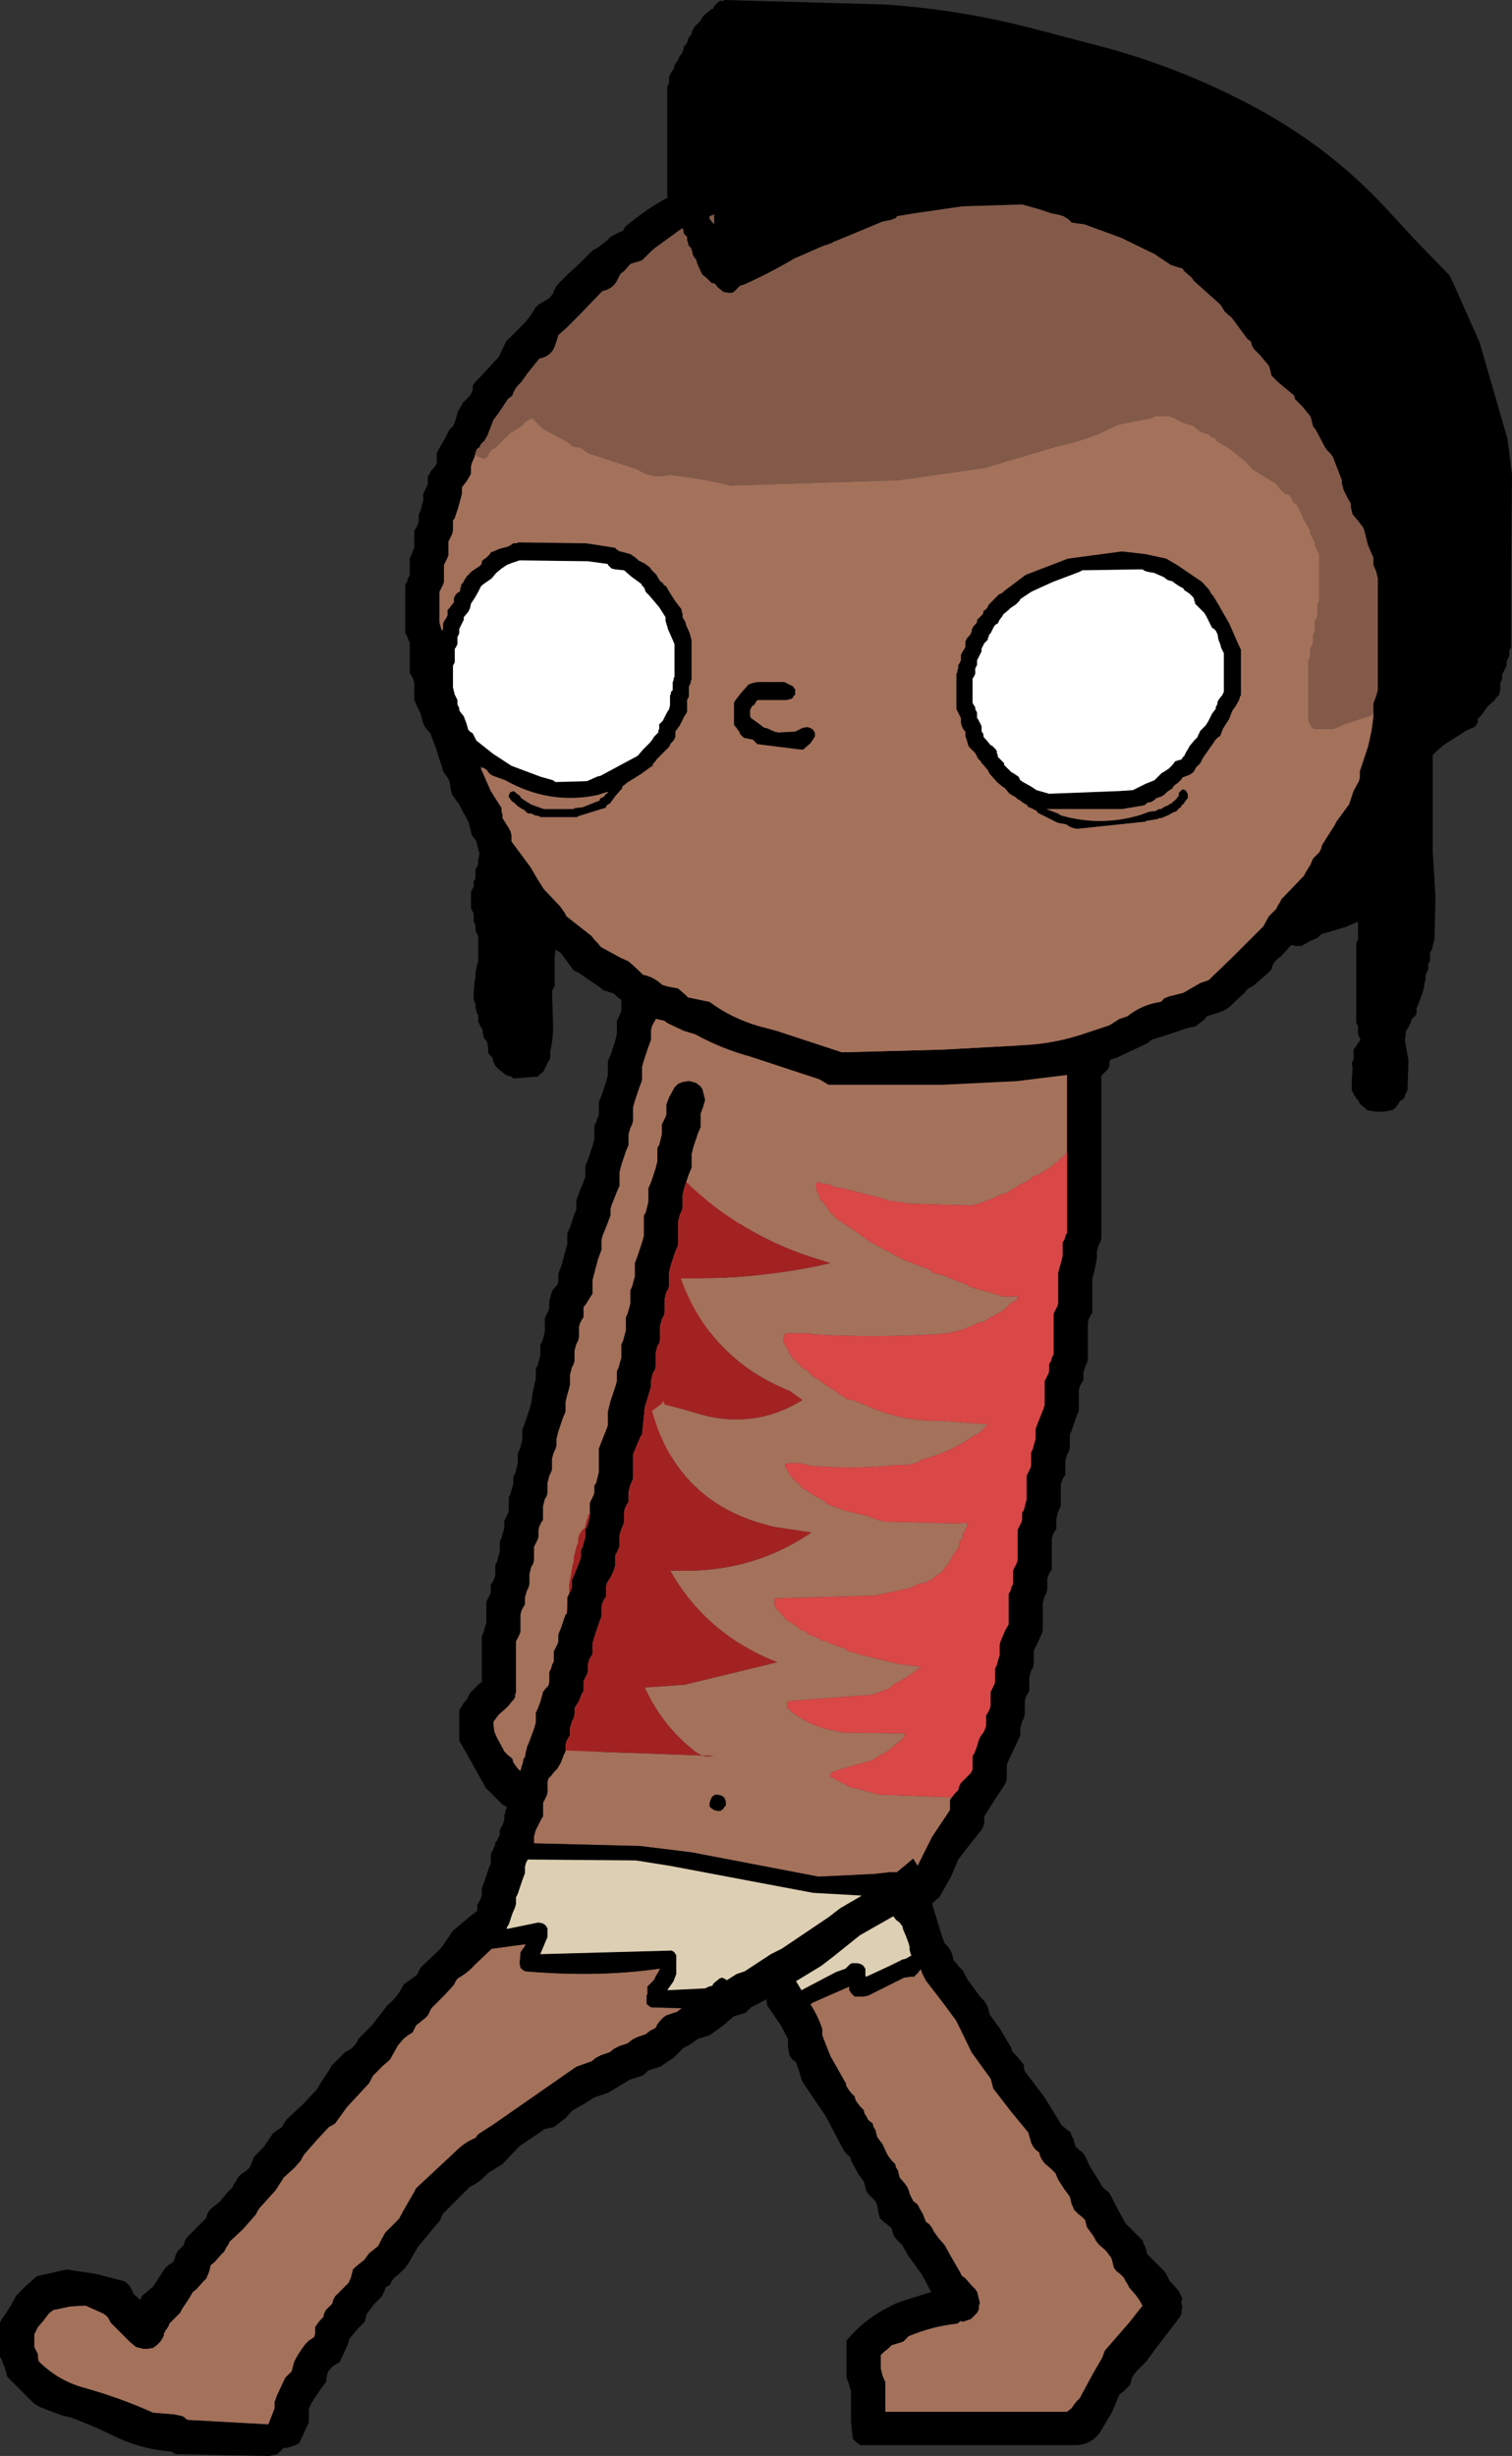 <?xml version="1.0" encoding="UTF-8" standalone="no"?>
<svg xmlns:xlink="http://www.w3.org/1999/xlink" height="136.3px" width="83.95px" xmlns="http://www.w3.org/2000/svg">
  <rect width="100%" height="100%" fill="#333333" stroke="none"/>
  <g transform="matrix(1.0, 0.0, 0.0, 1.0, 53.2, 60.65)">
    <path d="M-17.3 -12.25 L-17.05 -12.35 -16.75 -12.4 -16.75 -12.45 -16.6 -12.35 -16.55 -12.5 -16.35 -12.7 -16.2 -12.8 -16.05 -12.85 -15.75 -12.9 -15.75 -12.95 -13.8 -12.7 -10.5 -12.65 -10.05 -12.55 -9.8 -12.35 -9.7 -12.2 -9.65 -12.0 -9.6 -11.6 -9.6 -11.45 -9.75 -11.25 -9.9 -11.1 -9.95 -11.0 -9.4 -10.65 -8.55 -10.1 -8.45 -9.95 -8.35 -9.75 -8.3 -9.55 -8.3 -9.35 -8.3 -9.0 -8.3 -8.6 -8.3 -8.05 -8.3 -7.7 -8.35 -7.5 -8.45 -7.3 -8.55 -7.1 -8.55 -6.95 -8.55 -6.75 -8.6 -6.55 -8.7 -6.35 -8.75 -6.2 -8.8 -6.0 -8.8 -5.8 -8.8 -5.05 -8.8 -3.95 -8.8 -3.2 -8.8 -2.8 -8.85 -2.6 -9.0 -2.25 -9.15 -1.9 -9.3 -1.5 -9.3 -1.3 -9.3 -0.55 -9.3 0.4 -9.3 1.15 -9.3 1.3 -9.35 1.5 -9.45 1.7 -9.5 1.9 -9.55 2.05 -9.55 2.25 -9.55 2.8 -9.55 3.55 -9.55 4.3 -9.55 4.7 -9.65 4.85 -9.75 5.05 -9.8 5.25 -9.8 5.45 -9.8 5.65 -9.8 5.8 -9.8 6.0 -9.8 6.2 -9.85 6.4 -9.95 6.55 -10.0 6.75 -10.05 6.95 -10.05 7.15 -10.05 7.3 -10.1 7.5 -10.45 8.25 -11.0 9.4 -11.3 10.3 -11.3 10.5 -11.3 10.9 -11.3 11.25 -11.3 11.65 -11.3 11.8 -13.4 18.8 -16.95 30.55 -17.05 30.95 -17.05 31.15 -17.05 31.3 -17.05 31.5 -17.05 31.7 -17.05 31.9 -17.1 32.05 -17.3 32.65 -17.55 33.4 -17.75 34.15 -17.8 34.3 -17.8 34.5 -17.8 34.9 -17.8 35.45 -17.8 36.0 -17.8 36.4 -17.9 36.55 -18.0 36.75 -18.15 36.95 -18.3 37.15 -18.3 37.3 -18.3 37.5 -18.3 37.7 -18.3 37.9 -18.35 38.05 -18.45 38.25 -18.5 38.45 -18.55 38.65 -18.55 38.8 -18.55 39.0 -18.6 39.2 -18.75 39.55 -18.8 39.75 -18.95 40.15 -19.0 40.3 -19.2 40.5 -19.55 40.85 -20.0 41.25 -20.2 41.4 -20.5 41.45 -22.05 41.15 -22.3 41.0 -22.75 40.9 -23.2 40.8 -23.45 40.65 -24.4 40.0 -25.3 39.5 -25.5 39.3 -25.65 39.15 -26.05 38.75 -26.25 38.55 -26.35 38.35 -26.8 37.55 -27.3 36.65 -27.7 35.95 -27.7 35.75 -27.7 35.4 -27.7 35.0 -27.7 34.65 -27.7 34.25 -27.6 34.1 -27.45 33.85 -27.3 33.7 -27.2 33.5 -27.1 33.3 -26.95 33.15 -26.75 32.95 -26.55 32.75 -26.45 32.7 -26.45 32.2 -26.45 30.15 -26.35 29.95 -26.3 29.75 -26.2 29.4 -26.2 29.2 -26.2 28.8 -26.2 28.25 -26.1 28.05 -26.0 27.85 -25.95 27.7 -25.95 27.5 -25.95 27.3 -25.85 27.15 -25.75 26.95 -25.7 26.75 -25.7 26.55 -25.7 26.4 -25.7 26.2 -25.6 26.0 -25.55 25.8 -25.45 25.45 -25.45 25.25 -25.45 25.05 -25.45 24.9 -25.35 24.7 -25.3 24.5 -25.2 24.15 -25.2 23.95 -25.2 23.75 -25.1 23.55 -25.0 23.35 -24.95 23.2 -24.95 23.0 -24.95 22.8 -24.95 22.45 -24.85 22.25 -24.8 22.05 -24.7 21.7 -24.7 21.5 -24.7 21.3 -24.6 21.15 -24.55 20.95 -24.45 20.55 -24.45 20.4 -24.45 20.2 -24.45 20.0 -24.35 19.8 -24.3 19.65 -24.2 19.25 -24.2 19.05 -24.2 18.9 -24.2 18.7 -24.05 18.3 -23.8 17.55 -23.7 17.2 -23.65 16.8 -23.5 16.05 -23.45 15.9 -23.45 15.7 -23.45 15.5 -23.45 15.3 -23.35 15.15 -23.3 14.95 -23.2 14.55 -23.2 14.4 -23.2 14.2 -23.2 14.0 -23.1 13.8 -23.05 13.65 -22.95 13.25 -22.95 13.05 -22.95 12.9 -22.95 12.5 -22.85 12.3 -22.75 12.1 -22.7 11.95 -22.7 11.75 -22.7 11.55 -22.6 11.2 -22.55 11.0 -22.4 10.8 -22.25 10.65 -22.2 10.45 -22.2 10.25 -22.2 10.05 -22.0 9.5 -21.75 8.55 -21.7 8.4 -21.7 8.2 -21.7 8.0 -21.7 7.8 -21.55 7.45 -21.3 6.7 -21.2 6.5 -21.2 6.3 -21.2 6.15 -21.2 5.95 -21.05 5.55 -20.75 4.8 -20.7 4.65 -20.7 4.45 -20.7 4.25 -20.7 4.05 -20.55 3.7 -20.3 2.95 -20.2 2.55 -20.2 2.4 -20.2 2.2 -20.2 1.8 -20.1 1.65 -20.05 1.45 -19.95 1.25 -19.95 1.05 -19.95 0.9 -19.95 0.5 -19.8 0.15 -19.55 -0.6 -19.45 -1.0 -19.45 -1.2 -19.45 -1.35 -19.45 -1.75 -19.3 -2.1 -19.05 -2.85 -18.95 -3.25 -18.95 -3.45 -18.95 -3.6 -18.95 -4.0 -18.85 -4.2 -18.75 -4.4 -18.7 -4.55 -18.7 -4.75 -18.7 -4.95 -18.7 -5.3 -18.55 -5.7 -18.25 -6.45 -18.2 -6.6 -18.2 -7.0 -18.05 -7.75 -17.95 -8.1 -17.95 -8.3 -17.95 -8.5 -17.95 -8.7 -17.85 -8.85 -17.8 -9.05 -17.7 -9.45 -17.7 -10.35 -17.65 -11.7 -17.6 -11.85 -17.5 -12.05 -17.3 -12.25 M-15.8 -10.95 L-15.8 -10.6 -15.8 -9.3 -15.8 -9.1 -15.85 -8.95 -15.95 -8.75 -16.05 -8.35 -16.05 -8.2 -16.05 -8.0 -16.05 -7.8 -16.1 -7.6 -16.2 -7.25 -16.3 -6.85 -16.3 -6.7 -16.3 -6.5 -16.3 -6.1 -16.45 -5.75 -16.75 -5.0 -16.8 -4.8 -16.8 -4.6 -16.8 -4.45 -16.8 -4.05 -16.9 -3.9 -17.0 -3.7 -17.05 -3.5 -17.05 -3.3 -17.05 -3.1 -17.05 -2.95 -17.2 -2.55 -17.45 -1.8 -17.55 -1.45 -17.55 -1.25 -17.55 -1.05 -17.55 -0.7 -17.7 -0.3 -17.95 0.45 -18.05 0.8 -18.05 1.0 -18.05 1.2 -18.05 1.55 -18.1 1.75 -18.2 1.95 -18.3 2.3 -18.3 2.5 -18.3 2.7 -18.3 2.9 -18.45 3.25 -18.7 4.0 -18.8 4.4 -18.8 4.55 -18.8 4.75 -18.8 5.15 -18.95 5.5 -19.25 6.25 -19.3 6.45 -19.3 6.65 -19.3 6.8 -19.45 7.2 -19.75 7.95 -19.8 8.15 -19.8 8.3 -19.8 8.5 -19.8 8.7 -20.0 9.25 -20.25 10.2 -20.3 10.4 -20.3 10.55 -20.3 10.75 -20.3 11.15 -20.4 11.3 -20.65 11.7 -20.8 11.9 -20.8 12.05 -20.8 12.25 -20.8 12.45 -20.9 12.6 -21.0 12.8 -21.05 13.0 -21.05 13.2 -21.05 13.4 -21.05 13.55 -21.1 13.75 -21.2 13.95 -21.3 14.3 -21.3 14.5 -21.3 14.7 -21.3 14.9 -21.35 15.05 -21.45 15.25 -21.55 15.65 -21.55 15.8 -21.55 16.0 -21.55 16.2 -21.6 16.4 -21.7 16.75 -21.8 17.15 -21.8 17.3 -21.8 17.5 -21.8 17.7 -21.95 18.05 -22.2 18.8 -22.3 19.2 -22.3 19.4 -22.3 19.55 -22.35 19.75 -22.45 19.95 -22.55 20.3 -22.55 20.5 -22.55 20.7 -22.55 20.9 -22.6 21.05 -22.7 21.25 -22.8 21.65 -22.8 21.8 -22.8 22.0 -22.8 22.2 -22.85 22.4 -22.95 22.55 -23.05 22.95 -23.05 23.15 -23.05 23.3 -23.05 23.7 -23.15 23.85 -23.25 24.05 -23.3 24.25 -23.3 24.45 -23.3 24.65 -23.35 24.8 -23.45 25.0 -23.55 25.2 -23.55 25.4 -23.55 25.55 -23.55 25.95 -23.6 26.15 -23.7 26.3 -23.8 26.7 -23.8 26.9 -23.8 27.05 -23.8 27.25 -23.85 27.45 -23.95 27.65 -24.05 28.0 -24.05 28.2 -24.05 28.4 -24.15 28.55 -24.25 28.75 -24.3 28.95 -24.3 29.15 -24.3 29.5 -24.3 29.9 -24.35 30.05 -24.45 30.25 -24.55 30.45 -24.55 31.55 -24.55 33.05 -24.55 33.25 -24.6 33.45 -24.6 33.55 -24.7 33.7 -24.75 33.75 -24.8 33.8 -24.95 34.0 -25.1 34.15 -25.5 34.5 -25.8 34.9 -25.8 35.05 -25.75 35.45 -25.6 35.8 -25.3 36.35 -25.2 36.55 -25.0 36.75 -24.75 36.95 -24.7 37.15 -24.6 37.3 -24.45 37.5 -24.05 37.9 -23.7 38.25 -23.5 38.45 -23.25 38.55 -22.8 38.7 -22.55 38.9 -22.4 38.95 -21.55 39.25 -21.25 39.4 -20.85 39.45 -20.75 39.3 -20.65 39.15 -20.6 38.95 -20.55 38.75 -20.45 38.55 -20.45 38.4 -20.45 38.2 -20.35 38.0 -20.3 37.8 -20.25 37.65 -20.2 37.45 -20.2 37.25 -20.2 37.05 -20.2 36.9 -20.2 36.7 -20.2 36.5 -20.1 36.35 -19.95 36.15 -19.75 35.95 -19.7 35.55 -19.65 34.25 -19.4 32.95 -18.95 31.45 -18.95 31.25 -18.95 31.05 -18.95 30.9 -18.95 30.7 -18.95 30.5 -16.9 23.55 Q-15.3 17.7 -13.3 11.95 L-13.2 11.55 -13.2 11.2 -13.05 9.7 -12.45 8.0 -11.95 6.9 -11.95 6.7 -11.95 6.5 -11.85 6.3 -11.8 6.15 -11.75 5.95 -11.7 5.75 -11.7 5.55 -11.7 5.4 -11.7 5.2 -11.7 5.0 -11.7 4.8 -11.6 4.65 -11.55 4.45 -11.45 4.25 -11.45 4.05 -11.45 3.5 -11.45 2.75 -11.45 2.0 -11.45 1.65 -11.35 1.45 -11.3 1.25 -11.25 1.05 -11.2 0.9 -11.2 0.7 -11.2 -0.05 -11.2 -1.0 -11.2 -1.75 -11.2 -1.95 -11.1 -2.1 -10.95 -2.5 -10.8 -2.85 -10.7 -3.25 -10.7 -3.45 -10.7 -4.35 -10.7 -5.5 -10.7 -6.6 -10.6 -6.8 -10.55 -7.0 -10.45 -7.2 -10.45 -7.35 -10.45 -7.55 -10.45 -7.75 -10.45 -7.95 -10.35 -8.1 -10.25 -8.3 -10.2 -8.5 -10.25 -8.7 -10.45 -8.85 -10.55 -9.0 -10.55 -9.05 -10.95 -9.2 -11.2 -9.35 -12.45 -10.15 -13.1 -10.55 -15.7 -10.95 -15.8 -11.05 -15.8 -10.95" fill="#000000" fill-rule="evenodd" stroke="none"/>
    <path d="M-15.7 -10.95 L-13.1 -10.55 -12.45 -10.15 -11.2 -9.35 -10.95 -9.2 -10.55 -9.05 -10.55 -9.0 -10.45 -8.85 -10.25 -8.7 -10.2 -8.5 -10.25 -8.3 -10.35 -8.1 -10.45 -7.95 -10.45 -7.75 -10.45 -7.55 -10.45 -7.35 -10.45 -7.2 -10.55 -7.0 -10.6 -6.8 -10.7 -6.6 -10.7 -5.5 -10.7 -4.35 -10.7 -3.45 -10.7 -3.25 -10.8 -2.85 -10.95 -2.5 -11.1 -2.1 -11.2 -1.95 -11.2 -1.75 -11.2 -1.0 -11.2 -0.05 -11.2 0.7 -11.2 0.9 -11.25 1.05 -11.3 1.25 -11.35 1.45 -11.45 1.65 -11.45 2.0 -11.45 2.75 -11.45 3.5 -11.45 4.05 -11.45 4.25 -11.55 4.45 -11.6 4.65 -11.7 4.8 -11.7 5.0 -11.7 5.2 -11.7 5.4 -11.7 5.55 -11.7 5.75 -11.75 5.95 -11.8 6.15 -11.85 6.3 -11.95 6.5 -11.95 6.7 -11.95 6.9 -12.45 8.0 -13.05 9.7 -13.2 11.2 -13.2 11.55 -13.3 11.95 Q-15.3 17.7 -16.9 23.55 L-18.95 30.5 -18.95 30.7 -18.95 30.9 -18.95 31.05 -18.95 31.25 -18.95 31.45 -19.4 32.95 -19.65 34.25 -19.7 35.55 -19.75 35.95 -19.95 36.15 -20.1 36.35 -20.2 36.5 -20.2 36.7 -20.2 36.9 -20.2 37.05 -20.2 37.25 -20.2 37.45 -20.25 37.65 -20.3 37.8 -20.35 38.0 -20.45 38.2 -20.45 38.4 -20.45 38.55 -20.55 38.75 -20.6 38.95 -20.65 39.15 -20.75 39.3 -20.85 39.45 -21.25 39.4 -21.55 39.25 -22.4 38.95 -22.55 38.9 -22.8 38.7 -23.25 38.55 -23.5 38.45 -23.7 38.25 -24.05 37.9 -24.45 37.5 -24.6 37.3 -24.7 37.15 -24.75 36.95 -25.0 36.75 -25.2 36.55 -25.3 36.35 -25.6 35.8 -25.75 35.45 -25.8 35.05 -25.8 34.9 -25.5 34.5 -25.1 34.15 -24.95 34.0 -24.8 33.8 -24.75 33.75 -24.7 33.7 -24.6 33.55 -24.6 33.45 -24.55 33.25 -24.55 33.05 -24.55 31.55 -24.55 30.45 -24.45 30.25 -24.35 30.05 -24.3 29.9 -24.3 29.5 -24.3 29.15 -24.3 28.95 -24.25 28.75 -24.15 28.55 -24.05 28.4 -24.05 28.2 -24.05 28.0 -23.95 27.65 -23.85 27.45 -23.8 27.25 -23.8 27.05 -23.8 26.9 -23.8 26.7 -23.7 26.3 -23.6 26.15 -23.55 25.95 -23.55 25.55 -23.55 25.4 -23.55 25.2 -23.45 25.0 -23.35 24.8 -23.3 24.65 -23.3 24.45 -23.3 24.25 -23.25 24.05 -23.15 23.85 -23.05 23.7 -23.05 23.3 -23.05 23.15 -23.05 22.95 -22.95 22.55 -22.85 22.4 -22.8 22.2 -22.8 22.0 -22.8 21.8 -22.8 21.65 -22.7 21.25 -22.6 21.05 -22.55 20.9 -22.55 20.7 -22.55 20.5 -22.55 20.3 -22.45 19.95 -22.35 19.75 -22.3 19.55 -22.3 19.4 -22.3 19.2 -22.2 18.8 -21.95 18.05 -21.8 17.7 -21.8 17.5 -21.8 17.3 -21.8 17.15 -21.7 16.75 -21.6 16.4 -21.55 16.2 -21.55 16.0 -21.55 15.8 -21.55 15.65 -21.45 15.25 -21.35 15.05 -21.3 14.9 -21.3 14.7 -21.3 14.5 -21.3 14.3 -21.2 13.95 -21.1 13.75 -21.05 13.55 -21.05 13.4 -21.05 13.2 -21.05 13.0 -21.0 12.8 -20.9 12.6 -20.8 12.45 -20.8 12.25 -20.8 12.05 -20.8 11.9 -20.65 11.7 -20.4 11.3 -20.3 11.15 -20.3 10.75 -20.3 10.55 -20.3 10.4 -20.25 10.2 -20.0 9.25 -19.8 8.7 -19.8 8.5 -19.8 8.3 -19.8 8.15 -19.75 7.95 -19.45 7.2 -19.3 6.8 -19.3 6.65 -19.3 6.45 -19.25 6.25 -18.95 5.5 -18.8 5.15 -18.8 4.75 -18.8 4.55 -18.8 4.4 -18.7 4.0 -18.45 3.25 -18.3 2.9 -18.3 2.7 -18.3 2.5 -18.3 2.3 -18.2 1.95 -18.1 1.75 -18.05 1.55 -18.05 1.2 -18.05 1.0 -18.05 0.8 -17.95 0.45 -17.7 -0.3 -17.55 -0.7 -17.55 -1.05 -17.55 -1.25 -17.55 -1.45 -17.45 -1.8 -17.2 -2.55 -17.05 -2.95 -17.05 -3.1 -17.05 -3.3 -17.05 -3.5 -17.0 -3.7 -16.9 -3.9 -16.8 -4.05 -16.8 -4.45 -16.8 -4.6 -16.8 -4.8 -16.75 -5.0 -16.45 -5.75 -16.3 -6.1 -16.3 -6.5 -16.3 -6.7 -16.3 -6.85 -16.2 -7.25 -16.1 -7.6 -16.05 -7.8 -16.05 -8.0 -16.05 -8.2 -16.05 -8.35 -15.95 -8.75 -15.85 -8.95 -15.8 -9.1 -15.8 -9.3 -15.8 -10.6 -15.8 -10.95 -15.7 -10.95" fill="#a4715b" fill-rule="evenodd" stroke="none"/>
    <path d="M-14.15 -5.3 Q-7.25 -4.85 -0.5 -3.3 L4.3 -2.45 4.55 -2.3 4.8 -2.1 5.05 -1.95 5.5 -1.8 5.75 -1.7 6.05 -1.5 6.05 1.4 6.05 3.3 5.9 3.45 5.85 3.55 5.75 3.6 5.6 3.7 5.6 3.75 5.55 3.8 5.45 3.85 5.35 3.9 5.35 3.95 5.3 4.0 5.15 4.1 4.85 4.3 4.75 4.35 4.65 4.4 4.55 4.5 4.4 4.55 4.25 4.6 4.15 4.65 4.1 4.65 4.05 4.75 4.0 4.8 3.9 4.85 3.55 5.05 3.4 5.1 3.25 5.2 3.25 5.25 3.2 5.25 3.1 5.3 2.9 5.4 2.8 5.5 2.7 5.55 2.4 5.65 2.35 5.65 1.85 5.9 1.25 6.1 1.2 6.15 0.7 6.25 -2.7 6.15 -4.0 5.95 -4.05 5.9 -6.4 5.3 -6.5 5.3 -6.95 5.2 -7.1 5.1 -7.7 5.0 -7.75 4.95 -7.8 4.95 -7.85 5.0 -7.9 5.05 -7.9 5.3 -7.85 5.35 -7.85 5.5 -7.8 5.55 -7.75 5.6 -7.7 5.8 -7.65 5.95 -7.6 6.0 -7.55 6.0 -7.5 6.05 -7.5 6.1 -7.45 6.15 -7.4 6.2 -7.35 6.25 -7.3 6.3 -7.2 6.5 -7.1 6.65 -6.95 6.75 -6.9 6.8 -6.85 6.9 -6.8 6.95 -6.5 7.15 Q-5.65 7.7 -4.85 8.3 L-4.75 8.35 -3.05 9.25 -1.5 9.85 -1.5 9.9 -1.4 10.0 -1.35 10.0 -0.9 10.1 -0.05 10.45 0.1 10.5 0.5 10.65 0.6 10.75 0.65 10.75 0.75 10.8 2.2 11.2 2.45 11.3 2.7 11.3 3.4 11.3 3.3 11.35 3.3 11.4 3.25 11.45 3.25 11.5 2.95 11.65 2.6 12.0 2.3 12.2 Q1.85 12.4 1.45 12.7 L1.25 12.75 1.1 12.75 1.05 12.8 Q-0.05 13.35 -1.25 13.4 -4.7 13.6 -8.1 13.4 L-8.15 13.4 -8.25 13.35 -9.5 13.35 -9.55 13.35 -9.6 13.4 -9.65 13.4 -9.7 13.7 -9.65 13.95 -9.6 14.0 -9.55 14.1 -9.5 14.2 -9.45 14.25 -9.45 14.3 -9.4 14.35 -9.4 14.45 -9.35 14.5 -9.25 14.6 -9.25 14.65 -9.05 14.85 -8.55 15.35 -8.45 15.35 -8.4 15.4 -8.25 15.55 -8.05 15.75 -7.85 15.85 -7.3 16.25 -7.2 16.3 -7.15 16.35 -6.65 16.65 -6.65 16.7 -6.6 16.75 -6.55 16.75 -6.45 16.8 -6.35 16.85 -6.25 16.95 -6.2 17.0 -5.85 17.05 -5.1 17.35 Q-3.15 18.25 -0.95 18.2 L1.65 18.4 1.4 18.65 1.35 18.7 1.35 18.75 1.3 18.75 1.2 18.85 0.75 19.1 0.55 19.25 Q-0.65 20.0 -2.0 20.35 -2.5 20.7 -3.1 20.65 L-3.35 20.65 Q-5.7 20.9 -8.15 20.7 L-8.8 20.55 -9.35 20.55 -9.45 20.55 -9.5 20.55 -9.55 20.6 -9.6 20.6 -9.6 20.8 -9.45 21.0 -9.35 21.15 -9.35 21.25 -9.3 21.25 -9.25 21.3 -9.2 21.35 -9.2 21.4 -9.15 21.45 -8.9 21.65 -8.6 22.0 -8.5 22.0 -8.45 22.05 -8.4 22.05 -8.35 22.1 -8.25 22.2 -7.45 22.65 -7.35 22.75 -7.2 22.85 -6.25 23.2 -6.05 23.25 -4.95 23.5 -4.9 23.55 -4.6 23.65 -4.1 23.8 0.0 23.9 0.5 23.85 0.5 23.9 0.5 24.0 0.5 24.1 0.4 24.2 0.4 24.3 0.35 24.35 0.3 24.4 0.3 24.45 0.25 24.5 0.25 24.6 0.25 24.7 0.25 24.75 0.15 24.8 0.1 24.85 0.1 24.9 0.05 24.95 0.05 25.2 -0.25 25.6 -0.55 26.15 -0.7 26.3 -0.85 26.5 -0.9 26.55 -0.95 26.6 -0.95 26.65 -1.1 26.7 -1.45 27.0 -1.6 27.05 -1.85 27.2 -1.95 27.2 Q-2.3 27.25 -2.55 27.45 L-4.6 27.9 -10.0 28.05 -10.15 28.05 -10.2 28.1 -10.2 28.15 -10.2 28.3 -10.2 28.4 -10.2 28.45 -10.15 28.5 -10.1 28.6 -10.1 28.65 -10.05 28.65 -10.05 28.7 -9.95 28.75 -9.9 28.8 -9.9 28.85 -9.8 28.95 -9.65 29.1 -9.55 29.25 -9.45 29.3 -8.9 29.65 -8.75 29.8 -8.6 29.85 -8.45 29.9 -8.4 29.95 -8.4 30.0 -8.3 30.05 -7.7 30.3 -7.65 30.35 -7.6 30.4 -7.5 30.4 -7.25 30.45 -7.15 30.55 -7.1 30.55 -7.0 30.6 -6.8 30.65 -6.75 30.7 -6.25 30.85 -6.15 30.95 -6.1 31.0 -5.85 31.05 -5.6 31.1 -5.55 31.15 -3.3 31.7 -2.05 31.85 -2.25 32.0 -2.35 32.05 -2.4 32.1 -2.45 32.15 -2.5 32.2 -2.6 32.25 -2.65 32.3 -2.7 32.3 -2.9 32.45 -3.6 32.85 -3.7 32.95 -3.75 33.0 -3.95 33.1 -4.75 33.4 -9.35 33.75 -9.45 33.8 -9.5 33.8 -9.5 33.85 -9.5 34.0 -9.5 34.1 -9.25 34.35 Q-8.05 35.25 -6.6 35.45 L-6.45 35.5 -2.95 35.55 -2.95 35.6 -3.0 35.7 -3.0 35.75 -3.15 35.9 -3.25 36.0 -3.45 36.15 -3.85 36.5 -4.05 36.6 -4.15 36.7 -4.35 36.75 -4.4 36.8 -4.45 36.85 -4.8 37.05 -6.75 37.6 -6.8 37.65 -7.0 37.7 -7.05 37.75 -7.1 37.85 -7.1 37.95 -7.0 38.0 -6.05 38.5 -5.95 38.55 -5.65 38.6 -4.4 38.95 -0.35 39.1 -0.45 39.25 -0.45 39.45 -0.45 39.65 -0.45 39.8 -1.45 41.3 -2.25 42.9 -2.5 42.5 -2.85 42.8 -3.4 43.25 -3.75 43.25 -4.65 43.35 -7.75 43.5 -14.8 42.15 -17.65 41.8 -23.55 41.65 -23.55 41.45 -23.55 41.25 -23.45 40.9 -23.15 40.3 -23.05 40.15 -23.05 39.75 -23.05 39.55 -23.05 39.4 -22.95 39.2 -22.85 39.0 -22.8 38.8 -22.8 38.45 -22.8 38.25 -22.75 38.05 -22.6 37.9 -22.4 37.65 -22.25 37.5 -22.05 37.15 -21.9 36.75 -21.8 36.55 -21.75 36.5 -13.6 36.8 Q-14.2 36.95 -14.8 36.4 -16.5 35.0 -17.4 33.0 L-15.2 32.85 -10.05 31.6 Q-14.0 30.05 -16.0 26.5 -11.6 26.75 -8.15 24.4 L-10.15 24.1 Q-15.55 22.9 -17.0 17.65 L-16.45 17.25 -16.35 17.1 -16.3 17.3 -14.75 17.7 Q-11.5 18.8 -8.65 17.05 L-9.35 16.55 Q-13.8 14.75 -15.4 10.3 -10.95 10.35 -7.1 9.45 L-8.2 9.1 Q-12.15 7.8 -15.1 4.95 L-14.95 4.5 -14.8 4.15 -14.8 3.75 -14.8 3.55 -14.8 3.4 -14.7 3.0 -14.45 2.25 -14.3 1.9 -14.3 1.5 -14.3 1.3 -14.3 1.15 -14.15 0.75 -14.1 0.55 -14.05 0.4 -14.15 0.0 -14.2 -0.2 -14.3 -0.35 -14.55 -0.55 -14.9 -0.65 Q-14.65 -0.7 -14.45 -0.9 L-14.35 -1.05 -14.35 -1.35 -14.4 -1.55 -14.4 -2.55 -14.4 -3.3 -14.35 -3.35 -14.35 -3.6 -14.3 -3.65 -14.25 -3.75 -14.25 -3.8 -14.2 -3.9 -14.2 -4.2 -14.15 -5.2 -14.15 -5.3 M0.75 53.25 L1.8 54.7 1.85 54.85 1.9 55.05 1.95 55.25 2.95 56.55 3.9 57.7 3.95 57.9 4.0 58.05 4.05 58.25 4.15 58.45 4.3 58.65 4.5 58.8 4.55 59.0 4.65 59.2 4.8 59.4 5.2 59.75 5.4 59.95 5.55 60.3 5.9 60.85 6.2 61.25 6.3 61.65 6.45 62.0 6.65 62.2 6.9 62.4 7.05 62.55 7.1 62.75 7.15 62.95 7.3 63.15 7.55 63.5 7.65 63.7 7.8 63.9 8.2 64.25 8.5 64.65 8.55 64.8 8.6 65.0 8.65 65.2 8.8 65.4 9.0 65.55 9.2 65.75 9.3 65.95 9.4 66.1 9.5 66.3 9.85 66.7 10.1 67.05 10.2 67.25 10.25 67.3 10.05 67.55 9.5 68.25 8.15 69.8 8.0 70.2 7.45 71.15 6.75 72.45 6.55 72.65 6.4 72.85 6.3 73.0 6.05 73.2 -4.05 73.2 -4.05 72.7 -4.05 71.95 -4.05 71.55 -4.2 71.2 -4.25 71.0 -4.3 70.8 -4.3 70.45 -4.3 70.25 -4.3 70.05 -4.1 69.85 -3.9 69.7 -3.7 69.5 -3.2 69.35 -3.05 69.3 -2.9 69.15 -2.75 69.0 Q-1.45 68.45 -0.05 68.3 L0.15 68.15 0.25 68.2 0.7 68.05 0.9 67.85 1.05 67.7 1.15 67.5 1.15 67.3 1.2 67.15 1.1 66.75 1.05 66.55 0.95 66.4 0.75 66.2 0.4 65.8 0.2 65.65 0.1 65.45 -0.45 64.5 -0.75 63.95 -1.1 63.55 -1.35 63.2 -1.45 63.0 -1.6 62.8 -1.8 62.65 -1.95 62.25 -2.15 61.9 -2.25 61.7 -2.5 61.5 -2.6 61.3 -2.7 61.1 Q-2.75 60.8 -2.95 60.55 L-3.25 60.2 -3.35 59.8 -3.45 59.65 -3.5 59.45 -3.7 59.25 -3.85 59.05 -3.95 58.9 -4.2 58.35 -4.5 57.95 -4.6 57.55 -4.7 57.4 -4.75 57.2 -5.0 57.0 -5.1 56.8 -5.2 56.65 -5.25 56.45 -5.45 56.25 -5.6 56.05 -5.7 55.9 -5.75 55.7 -5.95 55.5 -6.1 55.3 -6.2 55.15 -6.25 54.95 -7.1 53.45 -7.55 52.3 -7.55 52.15 -7.55 51.95 Q-7.8 51.2 -8.2 50.6 L-8.1 50.5 -6.05 49.6 -6.05 49.8 -6.0 49.85 -5.95 49.95 -5.85 50.05 -5.75 50.15 -5.25 50.15 -5.0 50.1 -4.7 49.95 -3.0 49.1 -2.6 49.05 -2.45 49.05 -2.35 48.95 -2.25 48.85 -2.2 48.8 -2.15 48.7 -2.05 48.65 -2.05 48.7 -2.0 48.85 -1.9 49.05 -1.8 49.25 -0.8 50.55 -0.1 51.5 0.75 53.25 M-24.05 47.35 L-24.2 47.55 -24.3 47.7 -24.3 47.8 -24.35 48.3 -24.3 48.55 -24.2 48.65 -24.05 48.75 Q-20.0 49.1 -16.55 48.6 L-16.65 48.8 -16.8 49.05 -16.9 49.25 -17.1 49.45 -17.2 49.55 -17.25 49.6 -17.25 49.7 -17.25 49.8 -17.25 49.9 -17.25 50.0 -17.3 50.1 -17.3 50.2 -17.3 50.3 -17.3 50.35 -17.3 50.45 -17.3 50.55 -17.2 50.65 -17.05 50.75 -15.35 50.8 -15.6 51.0 -16.05 51.15 -16.2 51.2 -16.35 51.3 -16.55 51.5 -16.7 51.7 -16.8 51.9 -17.1 52.05 -17.35 52.25 -17.8 52.4 -18.1 52.55 -18.35 52.75 -18.8 52.9 -19.1 53.05 -19.35 53.25 -19.8 53.4 -20.1 53.55 -20.35 53.75 -21.2 54.05 -25.8 57.25 -26.65 57.8 -26.8 58.0 Q-27.4 58.25 -27.85 58.7 L-30.1 60.8 -30.2 61.0 -30.75 61.95 -31.05 62.5 -31.25 62.7 -31.6 63.05 -31.8 63.25 -32.0 63.6 -32.1 63.8 -32.2 64.0 -32.45 64.2 -32.7 64.4 -32.85 64.6 -32.95 64.75 -33.2 64.95 -33.45 65.15 -33.6 65.3 -33.7 65.7 -33.75 65.85 -33.85 66.05 -34.05 66.25 -34.45 66.65 -34.6 66.8 -34.7 67.0 -34.75 67.2 -34.95 67.4 -35.1 67.55 -35.2 67.75 -35.25 67.95 -35.45 68.15 -35.6 68.35 -35.7 68.5 -35.7 68.7 -35.7 68.85 -35.75 69.05 -36.05 69.25 -36.25 69.45 -36.5 69.8 -36.75 70.2 -36.85 70.4 -36.9 70.55 -36.95 70.75 -37.0 70.95 -37.2 71.15 -37.35 71.3 -37.45 71.5 -37.8 72.25 -37.95 72.65 -37.95 72.8 -37.95 73.0 -38.1 73.4 -38.3 73.9 -42.8 73.65 -43.05 73.45 -43.5 73.35 -44.7 73.25 Q-46.6 72.4 -48.6 71.85 -50.0 71.45 -51.05 70.4 L-51.1 70.2 -51.1 70.0 -51.2 69.8 -51.3 69.6 -51.3 69.45 -51.3 69.25 -51.3 69.05 -51.3 68.9 -51.1 68.5 -50.8 68.15 -50.5 67.75 -50.25 67.55 -49.3 67.35 -48.45 67.3 -47.45 67.75 -47.25 67.9 -47.15 68.05 -47.05 68.25 -46.85 68.45 -46.65 68.65 -46.3 69.0 -46.05 69.25 -45.95 69.35 -45.7 69.55 -45.65 69.6 -45.25 69.7 -45.15 69.7 -45.0 69.7 -44.7 69.65 -44.5 69.5 -44.3 69.3 -44.2 69.15 -44.1 68.95 -44.1 68.85 -44.05 68.75 -43.85 68.45 -43.8 68.3 -43.35 67.85 -43.2 67.7 -43.1 67.5 -42.7 66.9 -42.5 66.55 -42.3 66.4 -41.95 66.0 -41.75 65.8 -41.6 65.45 -41.55 65.25 -41.5 65.05 -41.3 64.9 -40.95 64.5 -40.75 64.3 -40.65 64.1 -40.55 63.95 -40.45 63.75 -39.7 63.05 -39.0 62.25 -38.9 62.05 -38.8 61.9 -37.9 60.9 -37.45 60.2 -36.85 59.65 -36.5 59.25 -36.4 59.05 -36.3 58.9 -35.6 58.1 -34.95 57.4 -34.6 57.2 -33.95 56.3 -32.7 54.95 -32.6 54.75 -32.5 54.55 -31.95 54.0 -31.55 53.65 -31.1 52.85 -30.8 52.5 -30.55 52.3 -30.3 52.15 -30.2 51.95 -30.1 51.75 -29.6 51.35 -29.45 51.2 -29.35 51.0 -29.25 50.8 -28.5 50.05 -28.0 49.5 -27.9 49.3 -27.8 49.15 Q-27.25 48.85 -26.85 48.4 L-25.9 47.5 -24.05 47.25 -24.05 47.35 M-12.9 39.35 L-12.95 39.2 -13.0 39.1 -13.15 39.0 -13.35 38.95 -13.5 38.95 -13.55 39.0 -13.65 39.05 -13.75 39.25 -13.8 39.45 -13.8 39.5 -13.8 39.6 -13.7 39.7 -13.55 39.8 -13.35 39.85 -13.2 39.85 -13.15 39.8 -13.05 39.75 -13.0 39.65 -12.9 39.55 -12.9 39.35" fill="#a4715b" fill-rule="evenodd" stroke="none"/>
    <path d="M6.05 3.3 L6.05 1.4 6.05 -1.5 5.75 -1.7 5.5 -1.8 5.05 -1.95 4.8 -2.1 4.55 -2.3 4.3 -2.45 -0.5 -3.3 Q-7.25 -4.85 -14.15 -5.3 L-14.2 -5.9 -14.2 -6.0 -14.25 -6.7 -14.2 -7.1 -14.2 -7.15 -14.2 -7.25 -3.8 -6.25 Q1.3 -5.25 6.15 -3.65 L6.15 -3.85 6.25 -4.05 6.45 -4.25 6.7 -4.35 7.0 -4.4 7.0 -4.45 7.45 -4.3 7.7 -4.1 7.8 -3.95 7.9 -3.75 7.95 -3.55 7.95 -2.6 8.1 -2.45 8.25 -2.25 8.35 -2.05 8.45 -1.85 8.4 -1.7 8.4 -1.5 8.3 -1.3 8.15 -1.15 7.95 -0.95 7.95 2.8 7.95 8.05 7.9 8.25 7.8 8.45 7.7 8.8 7.7 9.2 7.55 9.95 7.45 10.3 7.45 10.9 7.45 11.8 7.45 12.2 7.35 12.35 7.25 12.55 7.2 12.75 7.2 13.5 7.2 14.65 7.2 14.8 7.15 15.0 7.05 15.2 6.95 15.55 6.95 15.75 6.95 15.95 6.85 16.1 6.75 16.3 6.7 16.5 6.7 16.7 6.7 17.05 6.7 17.65 6.55 18.0 6.3 18.75 6.2 18.95 6.2 19.15 6.2 19.3 6.2 19.7 6.15 19.9 6.05 20.05 5.95 20.45 5.95 20.65 5.95 20.8 5.95 21.2 5.85 21.35 5.75 21.55 5.7 21.75 5.7 21.95 5.7 22.3 5.7 22.9 5.65 23.05 5.55 23.25 5.45 23.65 5.45 23.8 5.45 24.0 5.45 24.2 5.35 24.35 5.25 24.55 5.2 24.75 5.2 25.3 5.2 26.25 5.2 26.45 5.1 26.6 5.0 26.8 4.95 27.0 4.95 27.2 4.95 27.4 4.95 27.55 4.9 27.75 4.8 27.95 4.7 28.3 4.7 28.7 4.7 29.45 4.7 29.8 4.65 30.0 4.4 30.55 4.2 30.95 4.2 31.15 4.2 31.3 4.2 31.7 4.15 31.9 4.05 32.05 3.95 32.45 3.95 32.65 3.95 32.8 3.95 33.2 3.85 33.35 3.75 33.55 3.7 33.75 3.7 33.95 3.7 34.15 3.7 34.5 3.65 34.7 3.55 34.9 3.45 35.25 3.45 35.45 3.45 35.65 3.2 36.2 2.75 37.15 2.7 37.3 2.7 37.5 2.7 37.7 2.7 38.05 2.65 38.25 2.55 38.45 2.05 39.2 1.45 40.15 1.45 40.3 1.45 40.5 1.4 40.7 1.3 40.9 0.7 41.65 0.0 42.55 -0.4 43.5 -1.05 44.65 -1.25 44.8 -1.45 45.0 -1.25 45.65 -0.9 46.8 -0.75 47.2 -0.55 47.4 -0.45 47.55 -0.35 47.75 -0.3 47.95 -0.25 48.15 -0.1 48.3 0.05 48.5 0.25 48.7 0.55 49.25 1.25 50.2 1.45 50.4 1.55 50.55 1.65 50.75 1.7 50.95 1.75 51.15 2.3 51.9 2.95 53.0 3.0 53.2 3.2 53.4 3.5 53.75 3.65 53.95 3.65 54.15 3.7 54.3 4.8 55.75 5.75 57.3 6.0 57.5 6.25 57.7 6.3 57.9 6.4 58.05 6.45 58.25 6.5 58.45 6.7 58.65 6.9 58.8 7.05 59.0 7.3 59.55 7.8 60.35 8.0 60.7 8.15 60.85 8.4 61.05 8.7 61.65 9.1 62.4 9.3 62.75 9.7 63.15 10.05 63.5 10.25 63.7 10.3 63.9 10.4 64.05 10.45 64.25 10.5 64.45 10.85 64.8 11.2 65.15 11.45 65.4 11.55 65.55 11.65 65.75 11.75 65.95 11.95 66.15 12.25 66.5 12.45 66.9 12.4 67.05 12.4 67.2 12.45 67.4 12.4 67.55 12.4 67.75 12.3 67.95 11.0 69.65 10.45 70.4 9.9 70.95 9.75 71.15 9.65 71.3 9.55 71.7 9.4 71.85 9.2 72.05 8.95 72.25 8.55 73.2 7.9 74.3 7.75 74.5 Q7.25 75.05 6.5 75.05 L-5.45 75.05 -5.7 74.85 -5.85 74.7 -5.95 73.75 -5.95 72.65 -5.95 72.25 -5.95 72.05 -6.0 71.9 -6.05 71.7 -6.2 71.3 -6.2 70.55 -6.2 69.65 -6.2 69.25 Q-5.05 67.85 -3.25 67.1 L-1.5 66.55 -2.0 65.6 -2.8 64.5 -2.9 64.3 -3.0 64.15 -3.1 63.95 -3.3 63.75 -3.5 63.55 -3.6 63.35 -3.65 63.2 -3.7 63.0 -3.95 62.8 -4.2 62.6 -4.35 62.45 -4.4 62.25 -4.45 62.05 -4.5 61.7 -4.6 61.5 -4.95 61.15 -5.1 60.95 -5.15 60.75 -5.2 60.55 -5.25 60.4 -5.55 60.0 -5.95 59.25 -6.0 59.05 -6.2 58.9 -6.35 58.7 -7.35 56.8 -8.6 54.95 -8.7 54.75 -8.8 54.4 -9.0 53.8 -9.2 53.65 -9.35 53.45 -9.4 53.25 -9.45 52.9 -9.45 52.5 -9.85 51.75 -10.6 50.65 -10.65 50.3 -11.0 50.5 -11.5 50.75 -11.65 50.9 -11.8 51.05 -11.95 51.1 -12.45 51.25 -13.1 51.8 -13.8 52.3 -13.95 52.35 -14.45 52.5 -14.65 52.65 -14.95 52.85 -15.25 53.0 -15.8 53.55 -16.55 54.05 -16.7 54.1 -17.2 54.25 -17.4 54.45 -17.55 54.55 -17.7 54.6 -18.2 54.75 -19.45 55.5 -20.2 55.75 -20.75 56.1 -21.45 56.5 -21.8 56.9 -22.45 57.4 -22.95 57.5 -23.75 58.05 -24.35 58.45 -25.3 59.45 -26.1 59.95 -26.3 60.15 Q-26.65 60.5 -27.1 60.7 L-27.85 61.45 -28.6 62.2 -28.7 62.4 -28.75 62.55 -29.25 63.15 -30.0 64.05 -30.2 64.4 -30.55 65.0 -30.7 65.2 -30.85 65.35 -31.05 65.55 -31.3 65.75 -31.45 65.95 -31.55 66.15 -31.8 66.3 -31.85 66.5 -31.95 66.7 -32.05 66.85 -32.45 67.25 -32.6 67.45 -32.75 67.65 -32.85 67.8 -32.95 68.2 -33.3 68.55 -33.8 69.15 -33.9 69.5 -34.25 70.25 -34.35 70.45 -34.7 70.65 -34.85 70.8 -35.0 71.0 -35.05 71.2 -35.1 71.55 -35.4 71.95 -35.9 72.7 -36.0 72.9 -36.05 73.05 -36.05 73.45 -36.05 73.8 -36.15 74.0 -36.4 74.55 -36.6 74.95 -36.8 75.05 -36.95 75.1 -37.25 75.2 -37.45 75.2 -37.5 75.25 -37.65 75.4 -37.8 75.55 -38.25 75.65 -43.45 75.55 -43.7 75.4 Q-45.2 75.3 -46.65 74.65 -47.95 74.0 -49.3 73.5 L-49.75 73.4 -50.95 72.95 -51.3 72.75 -51.5 72.55 -52.05 72.0 -52.6 71.45 -52.8 71.25 -52.85 71.05 -52.9 70.85 -52.95 70.7 -53.05 70.5 -53.1 70.3 -53.2 70.15 -53.2 69.95 -53.2 69.55 -53.2 69.2 -53.2 68.65 -53.2 68.25 -53.1 68.05 -52.85 67.7 -52.6 67.3 -52.3 66.75 -52.1 66.55 -51.75 66.2 -51.35 65.85 -51.2 65.7 -51.05 65.65 -49.95 65.4 -49.5 65.3 -47.85 65.55 -46.3 65.95 -46.05 66.15 -45.95 66.3 -45.85 66.5 -45.75 66.7 -45.55 66.85 -45.4 67.0 -45.4 66.95 -45.3 66.75 -44.7 66.25 -44.05 65.25 -43.85 65.05 -43.6 64.9 -43.5 64.7 -43.45 64.5 -43.35 64.3 -43.2 64.15 -43.0 63.95 -42.95 63.75 -42.85 63.55 -42.5 63.2 -41.75 62.45 -41.7 62.25 -41.6 62.05 -41.45 61.9 -41.2 61.7 -40.95 61.5 -40.85 61.35 -40.5 60.95 -40.3 60.75 -40.2 60.55 -40.1 60.4 -40.0 60.2 -39.8 60.0 -39.5 59.8 -39.35 59.65 -39.25 59.45 -39.1 59.05 -38.55 58.5 -38.05 57.75 -37.85 57.6 -37.55 57.4 -37.4 57.15 -37.3 57.0 -37.1 56.8 -36.35 56.1 -35.6 55.3 -35.4 54.95 -34.9 54.2 -34.8 54.0 -34.6 53.8 -34.25 53.45 -34.05 53.25 -33.7 53.05 -33.5 52.85 -33.4 52.7 -33.3 52.5 -33.1 52.3 -32.75 51.95 -32.55 51.75 -31.7 50.65 Q-31.1 50.15 -30.8 49.5 L-30.6 49.35 -30.05 48.95 -29.95 48.75 -29.85 48.55 -28.7 47.45 -28.05 46.5 -27.1 45.7 -26.7 45.4 -26.7 45.05 -26.6 44.9 -26.5 44.7 -26.45 44.5 -26.45 44.3 -26.45 44.15 -26.3 43.75 -26.05 43.0 -25.95 42.8 -25.95 42.65 -25.95 42.45 -25.95 42.25 -25.85 42.05 -25.75 41.85 -25.7 41.7 -25.7 41.6 -25.6 41.5 -25.55 41.35 -25.45 41.2 -25.45 41.05 -25.45 40.9 -25.4 40.85 -25.4 40.8 -25.3 40.65 -25.2 40.35 -25.2 40.3 -25.2 40.2 -25.2 40.05 -25.15 40.0 -25.15 39.85 -25.1 39.8 -25.1 39.75 -25.0 39.55 -24.95 39.35 -24.9 39.25 -24.9 39.1 -24.85 39.05 -24.85 39.0 -24.8 38.85 -24.75 38.75 -24.7 38.65 -24.7 38.5 -24.7 38.35 -24.3 37.6 -24.15 37.1 -24.15 37.0 -24.05 36.85 -24.0 36.55 -23.95 36.4 -23.95 36.3 -23.9 36.25 -23.9 36.2 -23.85 36.1 -23.55 35.3 -23.45 34.95 -23.45 34.75 -23.45 34.55 -23.45 34.4 -23.35 34.2 -23.2 33.8 -23.1 33.45 -23.05 33.25 -22.9 33.05 -22.75 32.9 -22.7 32.7 -22.7 32.5 -22.7 32.15 -22.6 31.95 -22.55 31.75 -22.45 31.55 -22.45 31.4 -22.45 31.2 -22.45 31.0 -22.35 30.8 -22.25 30.6 -22.2 30.45 -22.2 30.25 -22.2 30.05 -22.05 29.7 -21.8 28.95 -21.75 28.95 -21.7 28.75 -21.7 28.55 -21.7 28.4 -21.7 28.35 -21.7 28.0 -21.6 27.8 -21.5 27.6 -21.45 27.45 -21.45 27.25 -21.45 27.05 -21.3 26.7 -21.0 25.95 -20.95 25.75 -20.95 25.55 -20.95 25.4 -20.85 25.2 -20.8 25.0 -20.7 24.65 -20.7 24.45 -20.7 24.25 -20.6 24.05 -20.55 23.9 -20.45 23.5 -20.45 23.35 -20.45 23.3 -20.45 23.15 -20.45 22.75 -20.35 22.55 -20.25 22.35 -20.2 22.2 -20.2 22.0 -20.2 21.8 -20.1 21.65 -20.05 21.45 -19.95 21.05 -19.95 20.7 -19.95 20.15 -19.95 19.75 -19.8 19.35 -19.5 18.6 -19.45 18.45 -19.45 18.25 -19.45 18.05 -19.45 17.7 -19.3 17.1 -19.0 16.2 -18.95 16.0 -18.95 15.8 -18.95 15.65 -18.95 15.45 -18.85 15.25 -18.8 15.05 -18.7 14.7 -18.7 14.5 -18.7 14.3 -18.7 13.95 -18.6 13.75 -18.55 13.55 -18.45 13.2 -18.45 13.0 -18.45 12.8 -18.45 12.45 -18.35 12.25 -18.3 12.05 -18.2 11.7 -18.2 11.5 -18.2 11.3 -18.2 10.95 -18.1 10.75 -18.05 10.55 -17.95 10.2 -17.95 10.0 -17.95 9.8 -17.95 9.45 -17.8 9.05 -17.55 8.3 -17.45 7.95 -17.45 7.75 -17.45 7.4 -17.45 6.8 -17.35 6.65 -17.3 6.45 -17.2 6.05 -17.2 5.9 -17.2 5.7 -17.2 5.3 -17.05 4.95 -16.8 4.2 -16.7 3.8 -16.7 3.65 -16.7 3.45 -16.7 3.05 -16.6 2.9 -16.55 2.7 -16.45 2.3 -16.45 2.15 -16.45 1.95 -16.45 1.75 -16.35 1.55 -16.25 1.35 -16.2 1.2 -16.2 1.0 -16.2 0.8 -16.2 0.65 -16.05 0.25 -15.75 -0.3 -15.55 -0.5 -15.3 -0.6 -15.0 -0.65 -14.9 -0.65 -14.55 -0.55 -14.3 -0.35 -14.2 -0.2 -14.15 0.0 -14.05 0.4 -14.1 0.55 -14.15 0.75 -14.3 1.15 -14.3 1.3 -14.3 1.5 -14.3 1.9 -14.45 2.25 -14.7 3.0 -14.8 3.4 -14.8 3.55 -14.8 3.75 -14.8 4.15 -14.95 4.5 -15.1 4.95 -15.2 5.25 -15.3 5.65 -15.3 5.8 -15.3 6.0 -15.3 6.4 -15.35 6.55 -15.45 6.75 -15.55 7.15 -15.55 7.5 -15.55 8.05 -15.55 8.45 -15.7 8.8 -15.95 9.55 -16.05 9.95 -16.05 10.15 -16.05 10.3 -16.05 10.7 -16.1 10.9 -16.2 11.05 -16.3 11.45 -16.3 11.65 -16.3 11.8 -16.3 12.2 -16.35 12.4 -16.45 12.55 -16.55 12.95 -16.55 13.15 -16.55 13.3 -16.55 13.7 -16.6 13.9 -16.7 14.05 -16.8 14.45 -16.8 14.65 -16.8 14.8 -16.8 15.2 -16.85 15.4 -16.95 15.55 -17.05 15.95 -17.05 16.15 -17.05 16.3 -17.4 17.45 -17.55 18.95 -17.65 19.1 -17.9 19.7 -18.05 20.05 -18.05 20.45 -18.05 21.0 -18.05 21.4 -18.1 21.55 -18.2 21.75 -18.3 22.15 -18.3 22.3 -18.3 22.5 -18.3 22.7 -18.4 22.85 -18.5 23.05 -18.55 23.25 -18.55 23.45 -18.55 23.65 -18.55 23.8 -18.6 24.0 -18.7 24.2 -18.8 24.55 -18.8 24.75 -18.8 24.95 -18.8 25.15 -18.85 25.3 -18.95 25.5 -19.05 25.7 -19.05 25.9 -19.05 26.05 -19.05 26.25 -19.1 26.45 -19.25 26.8 -19.5 27.2 -19.55 27.4 -19.55 27.55 -19.55 27.95 -19.65 28.1 -19.75 28.3 -19.8 28.5 -19.8 28.7 -19.8 28.9 -19.8 29.05 -19.95 29.45 -20.2 30.2 -20.3 30.55 -20.3 30.75 -20.3 30.95 -20.3 31.15 -20.4 31.3 -20.5 31.5 -20.55 31.7 -20.55 31.9 -20.55 32.05 -20.6 32.25 -20.7 32.45 -20.8 32.65 -20.8 32.8 -20.8 33.0 -20.8 33.2 -20.9 33.35 -21.05 33.75 -21.3 34.15 -21.3 34.3 -21.3 34.5 -21.35 34.7 -21.45 34.9 -21.55 35.25 -21.55 35.45 -21.55 35.65 -21.65 35.8 -21.75 36.0 -21.8 36.2 -21.8 36.4 -21.8 36.5 -21.8 36.55 -21.9 36.75 -22.05 37.15 -22.25 37.5 -22.4 37.65 -22.6 37.9 -22.75 38.05 -22.8 38.25 -22.8 38.45 -22.8 38.8 -22.85 39.0 -22.95 39.2 -23.05 39.4 -23.05 39.55 -23.05 39.75 -23.05 40.15 -23.15 40.3 -23.45 40.9 -23.55 41.25 -23.55 41.45 -23.55 41.65 -17.65 41.8 -14.8 42.15 -7.75 43.5 -4.65 43.35 -3.75 43.25 -3.4 43.25 -2.85 42.8 -2.5 42.5 -2.25 42.9 -1.45 41.3 -0.45 39.8 -0.45 39.65 -0.45 39.45 -0.45 39.25 -0.35 39.1 -0.2 38.9 0.0 38.7 0.05 38.5 0.15 38.3 0.3 38.15 0.7 37.75 0.8 37.55 0.8 37.4 0.8 37.2 0.8 36.8 0.9 36.65 1.05 36.25 1.15 35.9 1.25 35.7 1.4 35.5 1.5 35.3 1.55 35.1 1.55 34.95 1.55 34.55 1.65 34.4 1.75 34.2 1.8 34.0 1.8 33.8 1.8 33.65 1.8 33.25 1.9 33.05 2.0 32.85 2.05 32.7 2.05 32.5 2.05 32.3 2.05 31.95 2.15 31.75 2.2 31.55 2.3 31.2 2.3 31.0 2.3 30.8 2.3 30.65 2.35 30.45 2.6 29.85 2.8 29.5 2.8 28.95 2.8 28.0 2.8 27.8 2.9 27.65 2.95 27.45 3.05 27.25 3.05 27.05 3.05 26.9 3.05 26.5 3.15 26.3 3.25 26.1 3.3 25.95 3.3 25.4 3.3 24.45 3.3 24.25 3.4 24.05 3.5 23.85 3.55 23.7 3.55 23.5 3.55 23.3 3.65 23.15 3.7 22.95 3.8 22.55 3.8 22.2 3.8 21.65 3.8 21.25 3.9 21.05 4.0 20.85 4.05 20.7 4.05 20.5 4.05 20.3 4.05 19.95 4.15 19.75 4.2 19.55 4.3 19.2 4.3 19.0 4.3 18.8 4.3 18.65 4.45 18.25 4.75 17.5 4.8 17.3 4.8 16.95 4.8 16.4 4.8 16.0 4.9 15.8 5.0 15.6 5.05 15.45 5.05 15.25 5.05 15.05 5.15 14.9 5.2 14.7 5.3 14.5 5.3 13.75 5.3 12.45 5.3 12.25 5.4 12.05 5.5 11.85 5.55 11.7 5.55 11.15 5.55 10.2 5.55 10.0 5.6 9.8 5.7 9.45 5.8 9.05 5.8 8.9 5.8 8.7 5.8 8.3 5.9 8.15 5.95 7.95 6.05 7.75 6.05 3.3 M0.75 53.25 L-0.1 51.5 -0.8 50.55 -1.8 49.25 -1.9 49.05 -2.0 48.85 -2.05 48.7 -2.05 48.65 -2.15 48.7 -2.2 48.8 -2.25 48.85 -2.35 48.95 -2.45 49.05 -2.6 49.05 -3.0 49.1 -4.7 49.95 -5.0 50.1 -5.25 50.15 -5.75 50.15 -5.85 50.05 -5.95 49.95 -6.0 49.85 -6.05 49.8 -6.05 49.6 -8.1 50.5 -8.2 50.6 Q-7.8 51.2 -7.55 51.95 L-7.55 52.15 -7.55 52.3 -7.1 53.45 -6.25 54.95 -6.2 55.15 -6.1 55.3 -5.95 55.5 -5.75 55.7 -5.7 55.9 -5.6 56.05 -5.45 56.25 -5.25 56.45 -5.2 56.65 -5.1 56.8 -5.0 57.0 -4.75 57.2 -4.7 57.4 -4.6 57.55 -4.5 57.95 -4.2 58.35 -3.95 58.9 -3.85 59.05 -3.7 59.25 -3.5 59.45 -3.45 59.65 -3.35 59.8 -3.25 60.2 -2.95 60.55 Q-2.75 60.8 -2.7 61.1 L-2.6 61.3 -2.5 61.5 -2.25 61.7 -2.15 61.9 -1.95 62.25 -1.8 62.65 -1.6 62.8 -1.45 63.0 -1.35 63.2 -1.1 63.55 -0.75 63.95 -0.45 64.5 0.1 65.45 0.2 65.65 0.4 65.8 0.75 66.2 0.95 66.4 1.05 66.55 1.1 66.75 1.2 67.15 1.15 67.3 1.15 67.5 1.05 67.7 0.9 67.85 0.7 68.05 0.25 68.2 0.15 68.15 -0.05 68.3 Q-1.45 68.45 -2.75 69.0 L-2.9 69.15 -3.05 69.3 -3.2 69.35 -3.7 69.5 -3.9 69.7 -4.1 69.85 -4.3 70.05 -4.3 70.25 -4.3 70.45 -4.3 70.8 -4.25 71.0 -4.2 71.2 -4.05 71.55 -4.05 71.95 -4.05 72.7 -4.05 73.2 6.05 73.2 6.3 73.0 6.4 72.85 6.55 72.65 6.75 72.45 7.45 71.15 8.0 70.2 8.15 69.8 9.5 68.25 10.05 67.55 10.25 67.3 10.2 67.25 10.1 67.05 9.85 66.7 9.5 66.3 9.4 66.1 9.3 65.95 9.2 65.75 9.0 65.55 8.8 65.4 8.65 65.2 8.6 65.0 8.55 64.8 8.5 64.65 8.2 64.25 7.8 63.9 7.65 63.7 7.55 63.5 7.3 63.15 7.15 62.95 7.1 62.75 7.05 62.55 6.9 62.4 6.65 62.2 6.45 62.0 6.3 61.65 6.2 61.25 5.9 60.85 5.55 60.3 5.4 59.95 5.2 59.75 4.8 59.4 4.65 59.2 4.55 59.0 4.5 58.8 4.3 58.65 4.15 58.45 4.05 58.25 4.0 58.05 3.95 57.9 3.9 57.7 2.95 56.55 1.95 55.25 1.9 55.05 1.85 54.85 1.8 54.7 0.75 53.25 M-25.05 46.4 L-23.35 46.05 -23.25 46.05 -23.05 46.1 -22.9 46.2 -22.85 46.3 -22.8 46.35 -22.8 46.45 -22.8 46.55 -22.8 46.65 -22.8 46.75 -22.8 46.85 -22.95 47.2 -23.2 47.8 -15.9 47.6 -15.75 47.7 -15.7 47.8 -15.65 47.85 -15.65 47.95 -15.65 48.25 -15.65 48.7 -15.65 48.9 -15.8 49.3 -16.15 49.8 -14.05 49.7 -13.85 49.6 -13.65 49.55 -13.6 49.45 -13.5 49.35 -13.3 49.2 -13.25 49.15 -13.1 49.1 -12.9 49.2 -12.85 49.25 -12.3 48.9 -11.85 48.75 -10.4 47.8 -9.8 47.5 -7.2 45.75 -6.55 45.25 -5.35 44.55 -8.05 44.4 -16.0 42.9 -17.9 42.6 -23.9 42.55 -24.0 42.75 -24.05 42.95 -24.05 43.15 -24.05 43.3 -24.2 43.7 -24.45 44.45 -24.55 44.65 -24.55 44.8 -24.55 45.0 -24.6 45.2 -24.75 45.55 -24.95 46.15 -25.05 46.3 -25.1 46.4 -25.05 46.4 M-24.05 47.25 L-25.9 47.5 -26.85 48.4 Q-27.25 48.85 -27.8 49.15 L-27.9 49.3 -28.0 49.5 -28.5 50.05 -29.25 50.8 -29.35 51.0 -29.45 51.2 -29.6 51.35 -30.1 51.75 -30.2 51.95 -30.3 52.15 -30.55 52.3 -30.8 52.5 -31.1 52.85 -31.55 53.65 -31.95 54.0 -32.5 54.55 -32.6 54.75 -32.7 54.95 -33.95 56.3 -34.6 57.2 -34.95 57.4 -35.6 58.1 -36.3 58.9 -36.4 59.05 -36.5 59.25 -36.85 59.65 -37.45 60.2 -37.9 60.9 -38.8 61.9 -38.9 62.05 -39.0 62.25 -39.7 63.05 -40.45 63.75 -40.55 63.95 -40.65 64.1 -40.75 64.3 -40.95 64.5 -41.3 64.9 -41.5 65.05 -41.55 65.25 -41.6 65.45 -41.75 65.8 -41.95 66.0 -42.3 66.4 -42.5 66.55 -42.7 66.9 -43.1 67.5 -43.2 67.7 -43.35 67.85 -43.8 68.3 -43.85 68.45 -44.05 68.75 -44.1 68.85 -44.1 68.95 -44.2 69.15 -44.3 69.3 -44.5 69.5 -44.7 69.65 -45.0 69.7 -45.15 69.7 -45.25 69.7 -45.65 69.6 -45.7 69.55 -45.95 69.35 -46.05 69.25 -46.3 69.0 -46.65 68.65 -46.85 68.45 -47.05 68.25 -47.15 68.05 -47.25 67.9 -47.45 67.75 -48.45 67.3 -49.3 67.35 -50.25 67.55 -50.5 67.75 -50.8 68.15 -51.1 68.5 -51.3 68.9 -51.3 69.05 -51.3 69.25 -51.3 69.45 -51.3 69.6 -51.2 69.8 -51.1 70.0 -51.1 70.2 -51.05 70.4 Q-50.0 71.45 -48.6 71.85 -46.6 72.4 -44.7 73.25 L-43.5 73.35 -43.05 73.45 -42.8 73.65 -38.3 73.9 -38.1 73.4 -37.95 73.0 -37.95 72.8 -37.95 72.65 -37.8 72.25 -37.45 71.5 -37.35 71.3 -37.2 71.15 -37.0 70.95 -36.95 70.75 -36.9 70.55 -36.85 70.4 -36.75 70.2 -36.5 69.8 -36.25 69.45 -36.05 69.25 -35.75 69.05 -35.7 68.85 -35.7 68.7 -35.7 68.5 -35.6 68.35 -35.45 68.15 -35.25 67.95 -35.2 67.75 -35.1 67.55 -34.95 67.4 -34.75 67.2 -34.7 67.0 -34.6 66.8 -34.45 66.65 -34.05 66.25 -33.85 66.05 -33.75 65.85 -33.7 65.7 -33.6 65.3 -33.45 65.15 -33.2 64.95 -32.95 64.75 -32.85 64.6 -32.7 64.4 -32.45 64.2 -32.2 64.0 -32.1 63.8 -32.0 63.6 -31.8 63.25 -31.6 63.05 -31.25 62.7 -31.05 62.5 -30.75 61.95 -30.2 61.0 -30.1 60.8 -27.85 58.7 Q-27.4 58.25 -26.8 58.0 L-26.65 57.8 -25.8 57.25 -21.2 54.05 -20.35 53.75 -20.1 53.55 -19.8 53.4 -19.35 53.25 -19.1 53.05 -18.8 52.9 -18.35 52.75 -18.1 52.55 -17.8 52.4 -17.35 52.25 -17.1 52.05 -16.8 51.9 -16.7 51.7 -16.55 51.5 -16.35 51.3 -16.2 51.2 -16.05 51.15 -15.6 51.0 -15.35 50.8 -17.05 50.75 -17.2 50.65 -17.3 50.55 -17.3 50.45 -17.3 50.35 -17.3 50.3 -17.3 50.2 -17.3 50.1 -17.25 50.0 -17.25 49.9 -17.25 49.8 -17.25 49.7 -17.25 49.6 -17.2 49.55 -17.1 49.45 -16.9 49.25 -16.8 49.05 -16.65 48.8 -16.55 48.6 Q-20.0 49.1 -24.05 48.75 L-24.2 48.65 -24.3 48.55 -24.35 48.3 -24.3 47.8 -24.3 47.7 -24.2 47.55 -24.05 47.35 -24.0 47.25 -24.05 47.25 M-12.9 39.35 L-12.9 39.55 -13.0 39.65 -13.05 39.75 -13.15 39.8 -13.2 39.85 -13.35 39.85 -13.55 39.8 -13.7 39.7 -13.8 39.6 -13.8 39.5 -13.8 39.45 -13.75 39.25 -13.65 39.05 -13.55 39.0 -13.5 38.95 -13.35 38.95 -13.15 39.0 -13.0 39.1 -12.95 39.2 -12.9 39.35 M-5.1 49.05 L-3.7 48.4 -3.3 48.2 -3.1 48.1 -2.9 48.05 -2.65 47.9 -2.6 47.9 -2.65 47.75 -2.7 47.55 -2.7 47.4 -2.75 47.2 -2.9 46.8 -3.05 46.45 -3.1 46.25 -3.25 46.05 -3.45 45.9 -3.6 45.7 -4.75 46.35 -5.45 46.75 -6.95 47.95 -7.6 48.45 -9.0 49.3 -8.7 49.8 -6.8 48.8 -6.25 48.6 -6.15 48.5 -6.05 48.4 -6.0 48.35 -5.9 48.3 -5.6 48.3 -5.4 48.35 -5.25 48.45 -5.2 48.55 -5.15 48.6 -5.15 48.7 -5.15 48.8 -5.15 48.9 -5.15 49.0 -5.15 49.05 -5.1 49.05" fill="#000000" fill-rule="evenodd" stroke="none"/>
    <path d="M-0.35 39.1 L-4.4 38.95 -5.65 38.6 -5.95 38.55 -6.05 38.5 -7.0 38.0 -7.1 37.95 -7.1 37.85 -7.05 37.75 -7.0 37.7 -6.8 37.65 -6.75 37.6 -4.8 37.05 -4.45 36.85 -4.4 36.8 -4.35 36.75 -4.15 36.7 -4.05 36.6 -3.85 36.5 -3.45 36.15 -3.25 36.0 -3.15 35.9 -3.0 35.75 -3.0 35.7 -2.95 35.6 -2.9 35.55 -2.95 35.55 -6.45 35.5 -6.6 35.45 Q-8.05 35.25 -9.25 34.35 L-9.5 34.1 -9.5 34.0 -9.5 33.85 -9.5 33.8 -9.45 33.8 -9.35 33.75 -4.75 33.4 -3.95 33.1 -3.75 33.0 -3.7 32.95 -3.6 32.85 -2.9 32.45 -2.7 32.3 -2.65 32.3 -2.6 32.25 -2.5 32.2 -2.45 32.15 -2.4 32.1 -2.35 32.05 -2.25 32.0 -2.05 31.85 -3.3 31.7 -5.55 31.15 -5.6 31.1 -5.85 31.05 -6.1 31.0 -6.15 30.95 -6.25 30.85 -6.75 30.7 -6.8 30.65 -7.0 30.6 -7.1 30.55 -7.15 30.55 -7.25 30.45 -7.5 30.4 -7.6 30.4 -7.65 30.35 -7.7 30.3 -8.3 30.05 -8.4 30.0 -8.4 29.95 -8.45 29.9 -8.6 29.85 -8.75 29.8 -8.9 29.65 -9.45 29.3 -9.55 29.25 -9.65 29.1 -9.8 28.95 -9.9 28.85 -9.9 28.8 -9.95 28.75 -10.05 28.7 -10.05 28.65 -10.1 28.65 -10.1 28.6 -10.15 28.5 -10.2 28.45 -10.2 28.4 -10.2 28.3 -10.2 28.15 -10.2 28.1 -10.15 28.05 -10.0 28.05 -4.6 27.9 -2.55 27.45 Q-2.3 27.25 -1.95 27.2 L-1.85 27.2 -1.6 27.05 -1.45 27.0 -1.1 26.7 -0.95 26.65 -0.95 26.6 -0.9 26.55 -0.85 26.5 -0.7 26.3 -0.55 26.15 -0.25 25.6 0.05 25.2 0.05 24.95 0.1 24.9 0.1 24.85 0.15 24.8 0.25 24.75 0.25 24.7 0.25 24.6 0.25 24.5 0.3 24.45 0.3 24.4 0.35 24.35 0.4 24.3 0.4 24.2 0.5 24.1 0.5 24.0 0.5 23.9 0.5 23.85 0.0 23.9 -4.1 23.8 -4.6 23.65 -4.9 23.55 -4.95 23.5 -6.05 23.25 -6.25 23.2 -7.2 22.85 -7.35 22.75 -7.45 22.65 -8.25 22.2 -8.35 22.1 -8.4 22.05 -8.45 22.05 -8.5 22.0 -8.6 22.0 -8.9 21.65 -9.15 21.45 -9.2 21.4 -9.2 21.35 -9.25 21.3 -9.3 21.25 -9.35 21.25 -9.35 21.15 -9.45 21.0 -9.6 20.8 -9.6 20.6 -9.55 20.6 -9.5 20.55 -9.45 20.55 -9.35 20.55 -8.8 20.55 -8.15 20.7 Q-5.7 20.9 -3.35 20.65 L-3.1 20.65 Q-2.5 20.7 -2.0 20.35 -0.65 20.0 0.55 19.25 L0.75 19.1 1.2 18.85 1.3 18.75 1.35 18.75 1.35 18.7 1.4 18.65 1.65 18.4 -0.95 18.2 Q-3.15 18.25 -5.1 17.35 L-5.85 17.05 -6.2 17.0 -6.25 16.95 -6.35 16.85 -6.45 16.8 -6.55 16.75 -6.6 16.75 -6.65 16.7 -6.65 16.65 -7.15 16.35 -7.2 16.3 -7.3 16.25 -7.85 15.85 -8.05 15.75 -8.25 15.55 -8.4 15.4 -8.45 15.35 -8.55 15.35 -9.05 14.85 -9.25 14.65 -9.25 14.6 -9.35 14.5 -9.4 14.45 -9.4 14.35 -9.45 14.3 -9.45 14.25 -9.5 14.2 -9.55 14.1 -9.6 14.0 -9.65 13.95 -9.7 13.7 -9.65 13.4 -9.6 13.4 -9.55 13.35 -9.5 13.35 -8.25 13.35 -8.15 13.4 -8.1 13.4 Q-4.7 13.6 -1.25 13.4 -0.05 13.35 1.05 12.8 L1.1 12.75 1.25 12.75 1.45 12.7 Q1.85 12.4 2.3 12.2 L2.6 12.0 2.95 11.65 3.25 11.5 3.25 11.45 3.3 11.4 3.3 11.35 3.4 11.3 2.7 11.3 2.45 11.3 2.2 11.2 0.75 10.8 0.65 10.75 0.6 10.75 0.5 10.65 0.1 10.5 -0.05 10.45 -0.9 10.1 -1.35 10.0 -1.4 10.0 -1.5 9.9 -1.5 9.85 -3.05 9.25 -4.75 8.35 -4.85 8.3 Q-5.65 7.7 -6.5 7.15 L-6.8 6.95 -6.85 6.9 -6.9 6.8 -6.95 6.75 -7.1 6.65 -7.2 6.5 -7.3 6.3 -7.35 6.25 -7.4 6.2 -7.45 6.15 -7.5 6.1 -7.5 6.05 -7.55 6.0 -7.6 6.0 -7.65 5.95 -7.7 5.8 -7.75 5.6 -7.8 5.55 -7.85 5.5 -7.85 5.35 -7.9 5.3 -7.9 5.05 -7.85 5.0 -7.8 4.95 -7.75 4.95 -7.7 5.0 -7.1 5.1 -6.95 5.2 -6.5 5.3 -6.4 5.3 -4.05 5.9 -4.0 5.95 -2.7 6.15 0.7 6.25 1.2 6.15 1.25 6.1 1.85 5.9 2.35 5.65 2.4 5.65 2.7 5.55 2.8 5.5 2.9 5.4 3.1 5.3 3.2 5.25 3.25 5.25 3.25 5.2 3.4 5.1 3.55 5.05 3.9 4.85 4.0 4.8 4.05 4.75 4.1 4.65 4.15 4.65 4.25 4.6 4.4 4.55 4.55 4.5 4.65 4.4 4.75 4.35 4.85 4.3 5.15 4.1 5.3 4.0 5.35 3.95 5.35 3.9 5.45 3.85 5.55 3.8 5.6 3.75 5.6 3.7 5.75 3.6 5.85 3.55 5.9 3.45 6.05 3.3 6.05 7.75 5.95 7.95 5.9 8.15 5.8 8.3 5.8 8.7 5.8 8.9 5.8 9.05 5.7 9.45 5.6 9.8 5.55 10.0 5.55 10.2 5.55 11.15 5.55 11.7 5.5 11.85 5.4 12.05 5.3 12.25 5.3 12.45 5.3 13.75 5.3 14.5 5.2 14.7 5.15 14.9 5.05 15.05 5.05 15.25 5.05 15.45 5.0 15.6 4.9 15.8 4.8 16.0 4.8 16.4 4.8 16.95 4.8 17.3 4.75 17.5 4.45 18.25 4.3 18.65 4.3 18.8 4.3 19.0 4.3 19.2 4.2 19.55 4.15 19.75 4.05 19.95 4.05 20.3 4.05 20.5 4.05 20.7 4.0 20.85 3.9 21.05 3.8 21.25 3.8 21.65 3.8 22.2 3.8 22.55 3.7 22.95 3.65 23.15 3.55 23.3 3.55 23.5 3.55 23.7 3.5 23.85 3.4 24.05 3.3 24.25 3.3 24.45 3.3 25.4 3.3 25.95 3.25 26.1 3.15 26.3 3.05 26.5 3.05 26.9 3.05 27.05 3.05 27.25 2.95 27.45 2.9 27.65 2.8 27.8 2.8 28.0 2.8 28.95 2.8 29.5 2.6 29.85 2.35 30.45 2.3 30.65 2.3 30.8 2.3 31.0 2.3 31.2 2.2 31.55 2.15 31.75 2.05 31.95 2.05 32.3 2.05 32.5 2.05 32.7 2.0 32.85 1.9 33.05 1.8 33.25 1.8 33.65 1.8 33.8 1.8 34.0 1.75 34.2 1.65 34.4 1.55 34.55 1.55 34.95 1.55 35.1 1.5 35.3 1.4 35.5 1.25 35.7 1.15 35.9 1.05 36.25 0.9 36.65 0.8 36.8 0.8 37.2 0.8 37.4 0.8 37.55 0.7 37.75 0.3 38.15 0.15 38.3 0.05 38.5 0.0 38.7 -0.2 38.9 -0.35 39.1" fill="#da4747" fill-rule="evenodd" stroke="none"/>
    <path d="M-15.1 4.95 Q-12.15 7.8 -8.2 9.1 L-7.1 9.45 Q-10.95 10.35 -15.4 10.3 -13.8 14.75 -9.35 16.55 L-8.65 17.05 Q-11.5 18.8 -14.75 17.7 L-16.3 17.3 -16.35 17.1 -16.45 17.25 -17.0 17.65 Q-15.55 22.9 -10.15 24.1 L-8.15 24.4 Q-11.6 26.75 -16.0 26.5 -14.0 30.05 -10.05 31.6 L-15.2 32.85 -17.4 33.0 Q-16.5 35.0 -14.8 36.4 -14.2 36.95 -13.6 36.8 L-21.75 36.5 -21.8 36.5 -21.8 36.4 -21.8 36.2 -21.75 36.0 -21.65 35.8 -21.55 35.65 -21.55 35.45 -21.55 35.25 -21.45 34.9 -21.35 34.7 -21.3 34.5 -21.3 34.3 -21.3 34.15 -21.05 33.75 -20.9 33.35 -20.8 33.2 -20.8 33.0 -20.8 32.8 -20.8 32.65 -20.7 32.45 -20.6 32.25 -20.55 32.05 -20.55 31.9 -20.55 31.7 -20.5 31.5 -20.4 31.3 -20.3 31.15 -20.3 30.95 -20.3 30.75 -20.3 30.55 -20.2 30.2 -19.95 29.45 -19.8 29.05 -19.8 28.9 -19.8 28.7 -19.8 28.5 -19.75 28.3 -19.65 28.1 -19.55 27.95 -19.55 27.55 -19.55 27.4 -19.5 27.2 -19.25 26.8 -19.1 26.45 -19.05 26.25 -19.05 26.05 -19.05 25.9 -19.05 25.7 -18.95 25.5 -18.85 25.3 -18.8 25.15 -18.8 24.95 -18.8 24.75 -18.8 24.55 -18.7 24.2 -18.6 24.0 -18.55 23.8 -18.55 23.65 -18.55 23.45 -18.55 23.25 -18.5 23.05 -18.4 22.85 -18.3 22.7 -18.3 22.5 -18.3 22.3 -18.3 22.15 -18.2 21.75 -18.1 21.55 -18.05 21.4 -18.05 21.0 -18.05 20.45 -18.05 20.05 -17.9 19.7 -17.65 19.1 -17.55 18.95 -17.4 17.45 -17.05 16.3 -17.05 16.15 -17.05 15.95 -16.95 15.55 -16.85 15.4 -16.8 15.2 -16.8 14.8 -16.8 14.65 -16.8 14.45 -16.7 14.05 -16.6 13.9 -16.55 13.7 -16.55 13.3 -16.55 13.15 -16.55 12.95 -16.45 12.55 -16.35 12.4 -16.3 12.2 -16.3 11.8 -16.3 11.65 -16.3 11.45 -16.2 11.05 -16.1 10.9 -16.05 10.7 -16.05 10.3 -16.05 10.15 -16.05 9.95 -15.95 9.55 -15.7 8.8 -15.55 8.45 -15.55 8.05 -15.55 7.5 -15.55 7.15 -15.45 6.75 -15.35 6.55 -15.3 6.4 -15.3 6.0 -15.3 5.8 -15.3 5.65 -15.2 5.25 -15.1 4.95 M-21.75 28.95 L-21.7 28.35 -21.7 28.4 -21.7 28.55 -21.7 28.75 -21.75 28.95 M-21.6 27.8 L-21.6 27.3 -21.4 26.15 -21.35 26.05 -21.35 25.8 -21.2 25.2 -21.1 24.95 -21.1 24.85 -21.1 24.75 -21.05 24.55 -20.9 24.3 -20.7 24.1 -20.7 24.0 -20.65 23.8 -20.55 23.55 -20.55 23.45 -20.45 23.35 -20.45 23.5 -20.55 23.9 -20.6 24.05 -20.7 24.25 -20.7 24.45 -20.7 24.65 -20.8 25.0 -20.85 25.2 -20.95 25.4 -20.95 25.55 -20.95 25.75 -21.0 25.95 -21.3 26.7 -21.45 27.05 -21.45 27.25 -21.45 27.45 -21.5 27.6 -21.6 27.8" fill="#a22222" fill-rule="evenodd" stroke="none"/>
    <path d="M-25.05 46.3 L-24.95 46.15 -24.75 45.55 -24.6 45.2 -24.55 45.0 -24.55 44.8 -24.55 44.65 -24.45 44.45 -24.2 43.7 -24.05 43.3 -24.05 43.15 -24.05 42.95 -24.0 42.75 -23.9 42.55 -17.9 42.6 -16.0 42.9 -8.05 44.4 -5.35 44.55 -6.55 45.25 -7.2 45.75 -9.8 47.5 -10.4 47.8 -11.85 48.75 -12.3 48.9 -12.85 49.25 -12.9 49.2 -13.1 49.1 -13.25 49.15 -13.3 49.2 -13.5 49.35 -13.6 49.45 -13.65 49.55 -13.85 49.6 -14.05 49.7 -16.15 49.8 -15.8 49.3 -15.65 48.9 -15.65 48.7 -15.65 48.25 -15.65 47.95 -15.65 47.85 -15.7 47.8 -15.75 47.7 -15.9 47.6 -23.2 47.8 -22.95 47.2 -22.8 46.85 -22.8 46.75 -22.8 46.65 -22.8 46.55 -22.8 46.45 -22.8 46.35 -22.85 46.3 -22.9 46.2 -23.05 46.1 -23.25 46.05 -23.35 46.05 -25.05 46.4 -25.05 46.3 M-5.15 49.0 L-5.15 48.9 -5.15 48.8 -5.15 48.7 -5.15 48.6 -5.2 48.55 -5.25 48.45 -5.4 48.35 -5.6 48.3 -5.9 48.3 -6.0 48.35 -6.05 48.4 -6.15 48.5 -6.25 48.6 -6.8 48.8 -8.7 49.8 -9.0 49.3 -7.6 48.45 -6.95 47.95 -5.45 46.75 -4.75 46.35 -3.6 45.7 -3.45 45.9 -3.25 46.05 -3.1 46.25 -3.05 46.45 -2.9 46.8 -2.75 47.2 -2.7 47.4 -2.7 47.55 -2.65 47.75 -2.6 47.9 -2.65 47.9 -2.9 48.05 -3.1 48.1 -3.3 48.2 -3.7 48.4 -5.1 49.05 -5.15 49.0" fill="#ddcfb3" fill-rule="evenodd" stroke="none"/>
    <path d="M8.4 -57.95 Q12.7 -56.75 16.65 -54.6 20.6 -52.45 23.65 -49.2 L25.5 -47.2 27.3 -45.35 27.55 -44.8 28.95 -41.65 30.5 -36.3 30.75 -34.3 30.7 -29.05 30.7 -24.8 30.7 -24.7 30.65 -24.65 30.6 -24.55 30.6 -24.45 30.6 -24.35 30.6 -24.25 30.55 -24.15 30.5 -24.05 30.45 -23.95 30.45 -23.9 30.45 -23.8 30.45 -23.7 30.4 -23.6 30.35 -23.5 30.3 -23.4 30.25 -23.3 30.2 -23.2 30.2 -23.15 30.2 -23.05 30.2 -22.95 30.15 -22.85 30.1 -22.75 30.1 -22.65 30.1 -22.55 30.1 -22.45 30.1 -22.4 30.1 -22.3 30.05 -22.2 30.05 -22.1 29.95 -22.0 29.9 -21.95 29.85 -21.9 29.8 -21.8 29.4 -21.45 29.05 -20.95 28.95 -20.85 28.85 -20.75 28.85 -20.65 28.85 -20.55 28.75 -20.4 28.65 -20.3 28.2 -20.1 26.95 -19.3 26.5 -18.9 26.35 -18.75 26.35 -16.6 26.35 -13.4 26.5 -10.9 26.45 -8.55 26.4 -8.35 26.3 -7.95 26.2 -7.8 26.2 -7.7 26.2 -7.6 26.2 -7.5 26.2 -7.4 26.2 -7.3 26.15 -7.25 26.1 -7.15 26.1 -7.05 26.1 -6.95 26.1 -6.85 26.05 -6.75 25.95 -6.55 25.95 -6.5 25.95 -6.4 25.95 -6.3 25.9 -6.1 25.85 -5.8 25.75 -5.45 25.5 -4.8 25.45 -4.7 25.45 -4.6 25.45 -4.5 25.45 -4.4 25.4 -4.3 25.35 -4.25 25.25 -4.15 25.15 -4.05 25.15 -3.95 25.0 -3.65 24.85 -3.4 24.85 -3.3 24.85 -3.2 24.8 -2.95 25.0 -1.8 24.95 -0.25 24.95 -0.15 24.9 -0.05 24.8 0.15 24.8 0.25 24.7 0.35 24.55 0.45 24.5 0.5 24.45 0.6 24.3 0.8 24.2 0.9 24.1 0.95 Q23.4 1.15 22.7 0.95 L22.6 0.85 22.4 0.7 22.3 0.6 22.25 0.5 22.2 0.4 22.1 0.3 22.05 0.2 21.95 0.1 21.95 0.0 21.9 -0.05 21.85 -0.15 21.85 -0.65 21.9 -1.4 21.85 -1.65 21.9 -1.75 21.95 -1.85 21.95 -1.95 21.95 -2.05 21.95 -2.15 21.95 -2.3 21.95 -2.4 22.1 -2.6 22.3 -2.9 22.35 -2.95 22.3 -3.0 22.25 -3.15 22.2 -3.25 22.2 -3.35 22.2 -3.45 22.2 -3.55 22.2 -3.65 22.2 -3.7 22.15 -3.8 22.1 -3.9 22.1 -6.15 22.1 -8.3 22.15 -8.4 22.2 -8.5 22.2 -8.6 22.2 -9.15 22.2 -9.5 21.5 -9.2 20.15 -8.8 20.05 -8.7 19.95 -8.6 19.85 -8.55 19.6 -8.45 19.05 -8.15 18.85 -8.15 18.75 -8.15 18.5 -8.2 18.3 -8.0 17.95 -7.6 17.75 -7.45 17.55 -7.25 17.45 -7.05 17.4 -6.85 17.25 -6.7 16.8 -6.3 16.4 -5.95 16.05 -5.75 15.9 -5.55 15.3 -5.0 Q14.95 -4.6 14.45 -4.45 L13.8 -4.25 13.65 -4.05 13.45 -3.9 13.2 -3.7 12.75 -3.6 11.55 -3.2 10.75 -2.95 10.5 -2.75 8.8 -1.95 7.25 -1.45 7.0 -1.25 6.8 -1.1 6.5 -1.05 3.25 -0.65 -0.85 -0.45 -7.2 -0.45 -7.45 -0.6 -7.7 -0.75 -11.5 -2.0 Q-13.15 -2.45 -14.6 -3.25 L-15.25 -3.45 -16.1 -3.85 -16.25 -3.95 -16.3 -4.0 -16.75 -4.1 -17.2 -4.2 -17.4 -4.4 -18.4 -5.05 Q-18.65 -5.1 -18.9 -5.3 L-19.1 -5.5 -19.7 -5.7 -19.95 -5.9 -20.4 -6.2 -21.05 -6.65 -21.35 -6.8 -21.5 -7.0 -22.05 -7.75 -22.35 -7.95 -22.4 -7.55 -22.4 -6.05 -22.4 -5.95 -22.45 -5.85 -22.55 -5.65 -22.5 -4.05 Q-22.45 -3.15 -22.65 -2.3 L-22.65 -2.2 -22.65 -2.1 -22.65 -2.0 -22.65 -1.9 -22.75 -1.75 -22.95 -1.35 -23.0 -1.25 -23.05 -1.15 -23.2 -1.05 -23.35 -0.9 -24.7 -0.8 -24.8 -0.9 -25.0 -0.95 -25.2 -1.05 -25.3 -1.15 -25.5 -1.3 -25.7 -1.5 -25.75 -1.6 -25.8 -1.7 -25.85 -1.9 -25.9 -2.0 -25.95 -2.05 -26.05 -2.15 -26.1 -2.25 -26.1 -2.35 -26.1 -2.55 -26.15 -2.8 -26.2 -2.9 -26.3 -3.0 -26.35 -3.1 -26.35 -3.2 -26.4 -3.3 -26.4 -3.4 -26.4 -3.5 -26.5 -3.65 -26.65 -3.95 -26.65 -4.05 -26.65 -4.15 -26.65 -4.25 -26.65 -4.3 -26.7 -4.4 -26.75 -4.5 -26.75 -4.6 -26.8 -4.7 -26.8 -4.8 -26.8 -4.9 -26.8 -4.95 -26.85 -5.05 -26.9 -5.15 -26.9 -5.55 -26.85 -6.2 -26.8 -6.4 -26.8 -6.65 -26.7 -7.15 -26.65 -7.3 -26.65 -7.8 -26.65 -8.55 -26.65 -8.65 -26.65 -8.7 -26.7 -8.8 -26.8 -9.0 -26.8 -9.1 -26.8 -9.2 -26.8 -9.3 -26.85 -9.4 -26.9 -9.5 -26.9 -9.55 -26.9 -9.65 -26.9 -9.75 -26.9 -9.85 -26.9 -9.95 -26.95 -10.05 -27.05 -10.25 -27.05 -10.4 -27.05 -10.9 -27.05 -11.15 -27.0 -11.25 -26.95 -11.35 -26.9 -11.45 -26.9 -11.55 -26.9 -11.65 -26.9 -11.75 -26.85 -11.8 -26.8 -11.9 -26.8 -12.0 -26.8 -12.1 -26.8 -12.2 -26.8 -12.3 -26.8 -12.4 -26.75 -12.5 -26.7 -12.55 -26.65 -12.75 -26.65 -12.85 -26.65 -12.95 -26.6 -13.15 -26.6 -13.25 -26.55 -13.25 -26.6 -13.35 -26.65 -13.55 -26.7 -13.75 -26.75 -13.95 -26.85 -14.1 -27.0 -14.3 -27.05 -14.5 -27.1 -14.7 -27.15 -14.9 -27.2 -15.05 -27.3 -15.25 -27.5 -15.6 -27.7 -16.0 -27.95 -16.35 -28.1 -16.55 -28.15 -16.75 -28.2 -16.95 -28.2 -17.1 -28.25 -17.3 -28.35 -17.5 -28.5 -17.7 -28.6 -17.85 -28.65 -18.05 -28.85 -18.65 -28.95 -19.0 -29.1 -19.4 -29.3 -19.95 -29.45 -20.1 -29.6 -20.3 -29.7 -20.5 -29.8 -20.85 -29.85 -21.05 -29.95 -21.25 -30.05 -21.45 -30.1 -21.6 -30.2 -21.8 -30.2 -22.0 -30.2 -22.2 -30.2 -22.35 -30.2 -22.55 -30.2 -22.75 -30.25 -22.95 -30.35 -23.15 -30.45 -23.3 -30.45 -23.5 -30.45 -23.85 -30.45 -24.05 -30.45 -24.25 -30.45 -24.45 -30.45 -24.6 -30.45 -24.8 -30.45 -25.0 -30.55 -25.2 -30.6 -25.35 -30.7 -25.55 -30.7 -25.75 -30.7 -26.3 -30.7 -26.7 -30.7 -27.25 -30.7 -27.8 -30.7 -28.2 -30.6 -28.35 -30.55 -28.55 -30.45 -28.75 -30.45 -28.95 -30.45 -29.1 -30.45 -29.3 -30.45 -29.5 -30.45 -29.7 -30.35 -29.85 -30.3 -30.05 -30.2 -30.25 -30.2 -30.45 -30.2 -30.6 -30.2 -30.8 -30.2 -31.0 -30.2 -31.2 -30.1 -31.35 -30.0 -31.55 -29.95 -31.75 -29.95 -31.95 -29.95 -32.1 -29.85 -32.3 -29.8 -32.5 -29.75 -32.7 -29.7 -32.85 -29.7 -33.05 -29.7 -33.25 -29.6 -33.45 -29.5 -33.65 -29.45 -33.8 -29.45 -34.0 -29.45 -34.2 -29.35 -34.35 -29.25 -34.55 -29.05 -34.75 -28.95 -34.95 -28.95 -35.1 -28.95 -35.3 -28.95 -35.5 -28.85 -35.7 -28.65 -36.05 -28.45 -36.4 -28.25 -36.8 -28.05 -37.0 -27.95 -37.2 -27.85 -37.55 -27.8 -37.75 -27.7 -37.95 -27.6 -38.1 -27.5 -38.3 -27.3 -38.5 -27.1 -38.7 -27.0 -38.9 -26.95 -39.05 -26.95 -39.25 -26.85 -39.4 -26.1 -40.2 -25.5 -40.85 -25.1 -41.7 -24.95 -41.85 -24.35 -42.45 -24.0 -42.8 -23.6 -43.35 -23.5 -43.55 -23.3 -43.75 -22.95 -43.95 -22.7 -44.1 -22.5 -44.35 -22.45 -44.5 -22.35 -44.7 -22.2 -44.9 -21.65 -45.45 -21.05 -46.0 -20.3 -46.75 -19.95 -46.95 -19.7 -47.15 -19.5 -47.3 -19.3 -47.5 -18.95 -47.7 -18.6 -47.85 -18.5 -48.05 Q-17.4 -49.0 -16.1 -49.7 L-16.15 -49.75 -16.15 -52.5 -16.15 -55.75 -16.15 -55.85 -16.1 -55.95 -16.05 -56.05 -16.05 -56.15 -16.05 -56.25 -16.05 -56.3 -16.05 -56.4 -16.0 -56.5 -15.95 -56.6 -15.9 -56.7 -15.8 -56.8 -15.8 -56.9 -15.75 -56.95 -15.75 -57.05 -15.6 -57.25 -15.45 -57.55 -15.3 -57.75 -15.3 -57.8 -15.25 -57.9 -15.25 -58.0 -15.2 -58.1 -15.1 -58.2 -15.05 -58.3 -15.0 -58.4 -15.0 -58.5 -14.95 -58.55 -14.9 -58.65 -14.8 -58.75 -14.8 -58.85 -14.75 -58.95 -14.7 -59.05 -14.65 -59.15 -14.55 -59.25 -14.4 -59.4 -14.3 -59.5 -14.25 -59.6 -14.2 -59.7 -14.1 -59.8 -14.0 -59.9 -13.8 -60.05 -13.7 -60.15 -13.6 -60.15 -13.6 -60.2 -13.55 -60.3 -13.45 -60.4 -13.35 -60.5 -13.3 -60.55 -13.2 -60.6 -13.0 -60.6 -13.0 -60.65 -4.05 -60.4 Q0.35 -60.1 4.6 -58.95 L8.4 -57.95 M23.05 -21.15 L23.05 -21.2 23.05 -21.6 23.2 -22.0 23.3 -22.35 23.3 -23.7 23.3 -23.85 23.3 -25.0 23.3 -26.7 23.3 -28.55 23.2 -28.95 23.05 -29.3 23.05 -29.5 23.05 -29.7 22.75 -30.4 22.6 -31.0 22.55 -31.2 22.5 -31.35 22.2 -31.75 21.9 -32.1 21.85 -32.3 21.8 -32.5 21.8 -32.7 21.6 -33.05 21.4 -33.45 21.35 -33.65 21.3 -33.8 21.3 -34.0 20.8 -35.3 20.65 -35.5 Q20.4 -35.7 20.25 -36.05 L19.85 -36.8 19.7 -37.0 19.65 -37.2 19.6 -37.4 19.55 -37.55 19.1 -38.1 18.9 -38.3 18.7 -38.5 18.65 -38.7 17.75 -39.45 17.4 -39.8 17.35 -40.0 17.3 -40.2 17.25 -40.35 16.75 -40.95 16.4 -41.3 16.3 -41.5 16.25 -41.7 16.05 -41.85 15.9 -42.05 15.2 -43.0 14.8 -43.35 14.65 -43.6 14.55 -43.75 13.1 -45.05 12.95 -45.25 12.55 -45.6 12.45 -45.75 12.25 -45.8 11.8 -45.95 10.9 -46.55 9.05 -47.45 7.0 -48.2 6.6 -48.25 6.3 -48.3 6.2 -48.4 6.1 -48.5 6.0 -48.55 5.85 -48.65 5.5 -48.75 5.2 -48.8 5.05 -48.85 4.45 -49.05 3.55 -49.3 0.25 -49.2 -2.5 -48.8 -3.4 -48.65 -3.45 -48.55 -3.6 -48.5 -3.7 -48.45 -4.2 -48.35 -6.85 -47.25 -6.9 -47.25 -6.95 -47.2 -7.05 -47.15 -7.2 -47.1 -7.3 -47.05 -7.35 -47.05 -7.4 -47.05 -7.45 -47.0 -7.5 -47.0 -9.1 -46.3 Q-10.45 -45.5 -11.9 -44.85 L-12.1 -44.8 -12.2 -44.7 -12.3 -44.6 -12.45 -44.45 -12.55 -44.4 -12.75 -44.4 -13.05 -44.45 -13.15 -44.55 -13.35 -44.7 -13.5 -44.9 -13.7 -44.95 -13.8 -45.05 -14.0 -45.25 -14.2 -45.4 -14.3 -45.6 -14.5 -46.05 -14.55 -46.25 -14.65 -46.35 -14.7 -46.45 -14.75 -46.55 -14.75 -46.65 -14.8 -46.75 -14.8 -46.8 -14.85 -46.9 -14.95 -47.0 -15.0 -47.1 -15.0 -47.2 -15.05 -47.3 -15.05 -47.4 -15.05 -47.5 -15.1 -47.55 -15.2 -47.65 -15.25 -47.75 -15.25 -47.85 -15.3 -47.95 -15.3 -48.0 -16.75 -46.95 -17.0 -46.75 -17.55 -46.2 -18.2 -46.0 -18.55 -45.6 -18.75 -45.45 -18.85 -45.25 -18.95 -45.05 Q-19.2 -44.6 -19.75 -44.5 L-21.0 -43.2 -21.2 -43.0 -21.75 -42.45 -22.2 -42.05 -22.3 -41.7 -22.45 -41.3 Q-22.7 -40.85 -23.25 -40.75 L-23.9 -39.95 -24.25 -39.45 -24.45 -39.25 -24.6 -39.05 -24.7 -38.85 -24.75 -38.7 -25.0 -38.5 -25.5 -37.75 -25.8 -37.35 -26.15 -36.45 -26.3 -36.2 -26.5 -36.0 -26.55 -35.9 -26.55 -35.85 -26.75 -35.7 -26.75 -35.6 -26.8 -35.6 -26.8 -35.5 -26.85 -35.3 -27.0 -34.95 -27.05 -34.75 -27.05 -34.55 -27.05 -34.35 -27.25 -34.0 -27.55 -33.6 -27.55 -33.45 -27.55 -33.25 -27.75 -32.5 -27.95 -31.9 -28.05 -31.75 -28.05 -31.55 -28.05 -31.35 -28.05 -31.2 -28.1 -31.0 -28.2 -30.8 -28.3 -30.6 -28.3 -30.25 -28.3 -29.85 -28.35 -29.7 -28.45 -29.5 -28.55 -29.3 -28.55 -28.95 -28.55 -28.55 -28.55 -28.35 -28.6 -28.2 -28.7 -28.0 -28.8 -27.8 -28.8 -27.05 -28.8 -26.5 -28.8 -26.3 -28.8 -26.1 -28.7 -25.75 -28.65 -25.65 -28.6 -25.75 -28.6 -25.85 -28.6 -25.95 -28.6 -26.05 -28.5 -26.25 -28.45 -26.3 -28.35 -26.5 -28.35 -26.6 -28.35 -26.7 -28.35 -26.8 -28.25 -26.9 -28.1 -27.1 -28.05 -27.15 -28.0 -27.25 -28.0 -27.35 -28.0 -27.45 -27.95 -27.55 -27.9 -27.65 -27.8 -27.75 -27.7 -27.8 -27.65 -27.9 -27.65 -28.0 -27.6 -28.1 -27.6 -28.2 -27.5 -28.3 -27.4 -28.5 -27.35 -28.55 -27.3 -28.65 -27.2 -28.75 -27.0 -28.95 -26.85 -29.05 -26.55 -29.25 -26.5 -29.3 -26.45 -29.4 -26.45 -29.5 -26.35 -29.6 -26.2 -29.7 -26.1 -29.8 -26.0 -29.9 -25.95 -30.0 -25.8 -30.05 -25.45 -30.2 -25.25 -30.25 Q-24.95 -30.3 -24.7 -30.5 L-24.55 -30.5 -24.4 -30.55 -20.65 -30.5 -19.05 -30.25 -18.95 -30.15 -18.8 -30.05 -18.75 -30.05 -18.2 -29.9 -18.05 -29.8 -17.85 -29.65 -17.75 -29.55 -17.45 -29.4 -17.3 -29.3 -17.1 -29.15 -17.05 -29.05 -16.75 -28.75 -16.7 -28.65 -16.65 -28.55 -16.6 -28.5 -16.55 -28.4 -16.4 -28.3 -16.35 -28.2 -16.2 -28.1 -16.15 -28.0 -16.0 -27.75 -15.75 -27.35 -15.45 -26.95 -15.4 -26.9 -15.35 -26.8 -15.35 -26.7 -15.3 -26.6 -15.3 -26.5 -15.3 -26.4 -15.25 -26.3 -15.15 -26.15 -15.1 -25.95 -14.9 -25.5 -14.8 -25.1 -14.8 -25.0 -14.8 -24.55 -14.8 -24.0 -14.8 -23.3 -14.8 -22.95 -14.85 -22.85 -14.85 -22.75 -14.9 -22.65 -14.95 -22.55 -14.95 -22.5 -14.95 -22.4 -14.95 -22.3 -14.95 -22.2 -14.95 -22.1 -14.95 -22.0 -15.0 -21.9 -15.05 -21.8 -15.05 -21.75 -15.05 -21.65 -15.05 -21.45 -15.05 -21.35 -15.05 -21.25 -15.05 -21.15 -15.1 -21.05 -15.2 -20.9 -15.25 -20.8 -15.45 -20.4 -15.7 -20.05 -15.7 -19.95 -15.7 -19.85 -15.7 -19.75 -15.75 -19.65 -15.8 -19.55 -15.85 -19.5 -15.95 -19.4 -16.0 -19.3 -16.05 -19.2 -16.15 -19.1 -16.35 -18.9 -16.4 -18.85 -16.7 -18.55 -16.85 -18.35 -16.95 -18.25 -16.95 -18.15 -17.05 -18.1 -17.6 -17.7 -18.4 -17.2 -18.45 -17.15 -18.65 -17.0 -18.65 -16.9 -18.7 -16.85 -19.05 -16.45 -19.3 -16.1 -19.35 -16.05 -19.45 -16.0 -19.5 -15.95 -19.55 -15.9 -19.55 -15.85 -19.6 -15.8 -19.65 -15.8 -21.1 -15.35 -21.15 -15.3 -23.1 -15.3 -23.2 -15.3 -23.25 -15.35 -23.5 -15.4 -23.7 -15.5 -23.85 -15.5 -23.95 -15.55 -24.0 -15.6 -24.05 -15.65 -24.1 -15.7 -24.2 -15.75 -24.3 -15.8 -24.35 -15.85 -24.45 -15.9 -24.55 -16.0 -24.65 -16.1 -24.8 -16.2 -24.9 -16.35 -24.95 -16.4 -24.95 -16.45 -24.95 -16.55 -24.9 -16.6 -24.9 -16.65 -24.85 -16.7 -24.8 -16.7 -24.7 -16.75 -24.6 -16.7 -24.5 -16.6 -24.35 -16.5 -24.3 -16.45 -24.3 -16.4 -24.25 -16.35 -23.95 -16.15 -23.7 -16.0 -23.15 -15.8 -23.0 -15.75 -21.35 -15.75 -21.3 -15.8 -20.85 -15.85 -20.1 -16.15 -19.95 -16.2 -19.9 -16.25 -19.9 -16.3 -19.85 -16.35 -19.75 -16.4 -19.65 -16.45 -19.6 -16.55 -19.45 -16.65 -19.45 -16.7 -19.65 -16.65 -19.95 -16.55 -20.15 -16.5 Q-22.75 -16.0 -25.15 -17.35 L-25.85 -17.6 -26.0 -17.7 -26.1 -17.8 -26.15 -17.9 -26.3 -18.0 -26.4 -18.05 -26.55 -18.15 -26.5 -18.0 -25.95 -16.75 -25.35 -15.8 -25.35 -15.6 -25.3 -15.45 -25.3 -15.25 -25.05 -14.85 -24.95 -14.7 -24.85 -14.5 -24.8 -14.3 -24.8 -14.1 -24.8 -13.95 -23.8 -12.6 -23.7 -12.45 -23.35 -11.85 -23.0 -11.3 -22.1 -10.35 -21.85 -10.0 -21.75 -9.8 -20.35 -8.7 -20.2 -8.5 -20.0 -8.3 -19.85 -8.1 -18.75 -7.5 -18.3 -7.3 -17.7 -6.75 -17.5 -6.55 Q-16.95 -6.45 -16.5 -6.05 L-16.45 -6.0 -16.1 -5.9 -15.55 -5.8 -15.15 -5.45 -15.0 -5.3 -13.8 -5.05 Q-12.6 -4.15 -11.05 -3.7 L-10.1 -3.45 -6.45 -2.25 -0.85 -2.4 3.75 -2.65 Q5.5 -2.75 7.2 -3.35 L8.4 -3.75 8.95 -4.1 9.4 -4.25 Q10.2 -4.9 11.25 -5.05 L11.45 -5.25 11.7 -5.35 12.5 -5.55 13.45 -6.1 13.9 -6.25 15.25 -7.55 15.45 -7.75 16.4 -8.7 16.95 -9.25 17.25 -9.8 17.65 -10.2 17.75 -10.4 17.85 -10.55 17.95 -10.75 19.2 -12.05 19.3 -12.25 19.55 -12.65 19.7 -13.0 19.9 -13.2 20.05 -13.35 20.15 -13.55 20.2 -13.75 20.9 -14.85 21.0 -15.05 21.15 -15.25 21.4 -15.6 21.7 -16.0 21.95 -16.75 22.25 -17.3 22.3 -17.5 22.3 -17.7 22.3 -17.85 22.75 -19.2 22.8 -19.4 22.95 -20.1 23.05 -20.85 23.05 -21.15 M6.9 -29.0 L6.7 -28.9 5.25 -28.35 4.15 -27.85 4.05 -27.8 3.6 -27.5 3.45 -27.4 3.4 -27.3 3.2 -27.1 3.05 -27.0 2.9 -26.9 2.8 -26.8 2.5 -26.55 2.45 -26.45 2.3 -26.25 2.25 -26.15 2.2 -26.05 2.1 -26.0 2.0 -25.9 1.95 -25.8 1.85 -25.6 1.8 -25.5 1.7 -25.4 1.7 -25.3 1.65 -25.25 1.65 -25.15 1.55 -25.05 1.45 -24.95 1.4 -24.85 1.35 -24.75 1.3 -24.65 1.3 -24.55 1.3 -24.5 1.2 -24.3 1.15 -24.2 1.1 -24.1 1.05 -24.0 1.05 -23.9 1.05 -23.8 1.05 -23.75 1.0 -23.65 0.95 -23.55 0.95 -23.45 0.95 -23.35 0.95 -23.25 0.9 -23.15 0.85 -23.05 0.8 -23.0 0.8 -22.9 0.8 -22.6 0.8 -22.4 0.8 -22.15 0.8 -21.85 0.8 -21.65 0.85 -21.55 0.95 -21.4 0.95 -21.3 1.0 -21.2 1.05 -21.1 1.05 -21.0 1.05 -20.9 1.05 -20.8 1.1 -20.75 1.2 -20.55 1.25 -20.45 1.3 -20.35 1.3 -20.25 1.3 -20.15 1.3 -20.05 1.35 -20.0 1.4 -19.9 1.4 -19.8 1.45 -19.7 1.55 -19.6 1.8 -19.3 1.9 -19.25 2.1 -19.05 2.15 -18.95 2.15 -18.85 2.2 -18.75 2.2 -18.65 2.3 -18.55 2.45 -18.4 2.55 -18.3 2.55 -18.2 2.65 -18.1 2.85 -17.9 2.95 -17.8 3.05 -17.75 3.2 -17.65 3.35 -17.55 3.4 -17.45 3.45 -17.35 3.6 -17.25 4.05 -17.0 4.2 -16.9 4.35 -16.8 4.7 -16.7 5.05 -16.6 8.95 -16.75 9.7 -16.8 9.8 -16.85 10.4 -17.15 10.9 -17.35 11.0 -17.45 11.3 -17.75 11.4 -17.8 11.7 -18.0 11.8 -18.1 11.9 -18.2 12.05 -18.4 12.2 -18.45 12.4 -18.5 12.45 -18.6 12.55 -18.7 12.6 -18.8 12.65 -18.9 12.8 -19.15 12.85 -19.25 13.1 -19.55 13.2 -19.65 13.3 -19.75 13.3 -19.8 13.35 -19.9 13.4 -20.0 13.45 -20.1 13.55 -20.2 13.65 -20.3 13.75 -20.4 13.9 -20.65 13.95 -20.75 14.1 -21.05 14.25 -21.25 14.3 -21.3 14.3 -21.4 14.4 -21.6 14.4 -21.7 14.45 -21.8 14.6 -22.0 14.65 -22.05 14.7 -22.15 14.75 -22.25 14.75 -22.35 14.75 -22.8 14.75 -23.3 14.75 -23.85 14.75 -24.3 14.75 -24.4 14.6 -24.7 14.55 -24.9 14.45 -25.15 14.4 -25.45 14.35 -25.55 14.3 -25.65 14.2 -25.75 14.1 -25.8 14.05 -25.9 13.9 -26.2 13.85 -26.3 13.75 -26.5 13.65 -26.65 13.55 -26.75 13.35 -26.95 13.25 -27.05 13.15 -27.15 13.15 -27.25 13.1 -27.3 13.1 -27.4 13.05 -27.5 12.85 -27.7 12.7 -27.8 12.55 -27.9 12.5 -28.0 12.4 -28.05 12.3 -28.1 12.15 -28.2 12.0 -28.3 11.95 -28.35 11.85 -28.4 11.65 -28.45 11.5 -28.55 11.45 -28.6 11.35 -28.65 11.0 -28.8 10.9 -28.85 10.6 -28.9 10.4 -28.95 10.3 -29.0 10.25 -29.05 10.1 -29.05 6.9 -29.0 M9.1 -30.05 L10.4 -29.9 11.55 -29.65 12.15 -29.3 13.55 -28.35 13.95 -27.9 14.0 -27.8 14.05 -27.7 14.15 -27.6 14.45 -27.1 15.05 -26.05 15.6 -24.8 15.7 -24.6 15.7 -24.4 15.7 -23.55 15.7 -22.9 15.7 -22.05 15.65 -22.0 15.6 -21.8 15.4 -21.45 15.25 -21.25 15.2 -21.15 15.05 -20.75 14.7 -20.2 14.55 -19.8 14.45 -19.75 14.35 -19.65 14.25 -19.55 14.2 -19.45 13.95 -19.1 13.6 -18.6 13.45 -18.3 13.4 -18.25 13.3 -18.15 13.2 -18.05 13.1 -17.85 13.0 -17.75 12.85 -17.65 12.45 -17.5 12.4 -17.4 12.3 -17.3 12.2 -17.2 12.05 -17.1 11.95 -17.0 11.9 -16.9 11.75 -16.8 11.6 -16.7 11.45 -16.55 11.3 -16.45 11.0 -16.35 10.9 -16.25 10.8 -16.2 10.75 -16.15 10.5 -16.1 10.4 -16.0 10.3 -15.95 9.1 -15.75 4.9 -15.75 5.55 -15.5 5.7 -15.4 Q7.95 -14.75 10.2 -15.45 L10.6 -15.6 11.0 -15.65 11.05 -15.7 11.15 -15.75 11.25 -15.75 11.5 -15.9 11.65 -15.95 11.7 -16.0 11.9 -16.1 11.9 -16.15 12.0 -16.2 12.1 -16.3 12.25 -16.5 12.25 -16.65 12.3 -16.7 12.4 -16.8 12.5 -16.85 12.6 -16.8 12.7 -16.7 12.7 -16.65 12.75 -16.6 12.75 -16.5 12.75 -16.4 12.75 -16.35 12.7 -16.3 12.55 -16.1 12.55 -16.05 12.45 -16.0 12.4 -15.95 12.4 -15.9 12.35 -15.85 12.3 -15.8 12.2 -15.75 12.2 -15.7 12.15 -15.65 12.1 -15.65 12.1 -15.6 12.0 -15.6 11.65 -15.4 11.4 -15.3 11.3 -15.25 11.15 -15.25 11.1 -15.2 10.5 -15.1 10.45 -15.1 10.4 -15.05 6.6 -14.65 Q6.25 -14.7 6.0 -14.9 L5.7 -14.95 5.5 -15.0 4.5 -15.5 4.4 -15.55 4.4 -15.6 4.35 -15.65 4.15 -15.75 3.95 -15.85 3.9 -15.85 3.85 -15.9 3.85 -15.95 3.6 -16.1 3.4 -16.25 3.3 -16.3 3.2 -16.4 2.85 -16.6 2.6 -16.9 2.45 -17.0 2.15 -17.25 1.8 -17.65 1.75 -17.7 1.65 -17.9 1.4 -18.2 1.3 -18.3 1.25 -18.4 1.2 -18.45 1.1 -18.55 1.05 -18.65 1.0 -18.75 0.95 -18.85 0.85 -18.95 0.75 -19.05 0.65 -19.15 0.6 -19.2 0.55 -19.3 0.5 -19.5 0.4 -19.8 0.4 -19.9 0.4 -20.0 0.4 -20.05 0.3 -20.15 0.25 -20.25 0.2 -20.35 0.15 -20.55 0.15 -20.65 0.15 -20.75 0.15 -20.8 0.1 -20.9 0.05 -21.0 0.0 -21.1 -0.1 -21.3 -0.1 -21.4 -0.1 -21.5 -0.1 -22.05 -0.1 -22.5 -0.1 -22.9 -0.1 -23.15 -0.1 -23.25 -0.05 -23.35 -0.05 -23.45 0.0 -23.55 0.0 -23.65 0.0 -23.75 0.05 -23.8 0.1 -23.9 0.15 -24.0 0.15 -24.1 0.15 -24.2 0.15 -24.3 0.2 -24.4 0.25 -24.5 0.35 -24.65 0.4 -24.75 0.4 -24.85 0.4 -24.95 0.4 -25.05 0.45 -25.15 0.5 -25.25 0.55 -25.3 0.65 -25.4 0.7 -25.5 0.75 -25.6 0.75 -25.7 0.8 -25.8 0.85 -25.9 0.95 -26.0 1.0 -26.05 1.05 -26.15 1.05 -26.25 1.15 -26.35 1.25 -26.45 1.35 -26.55 1.4 -26.65 1.4 -26.75 1.5 -26.8 1.6 -26.9 1.65 -27.0 1.7 -27.1 1.8 -27.2 1.9 -27.3 2.0 -27.4 2.05 -27.45 2.15 -27.55 2.25 -27.65 2.45 -27.75 2.55 -27.85 3.15 -28.3 3.75 -28.75 6.1 -29.65 9.1 -30.05 M-13.55 -48.55 L-13.55 -48.75 -13.8 -48.65 -13.8 -48.5 -13.55 -48.2 -13.55 -48.55 M-17.6 -28.25 L-18.15 -28.65 -18.55 -29.0 -19.05 -29.05 -19.25 -29.1 -19.35 -29.2 -19.45 -29.3 -19.45 -29.35 -20.55 -29.5 -24.35 -29.55 -24.5 -29.5 -24.8 -29.4 -25.05 -29.3 -25.35 -29.1 -25.65 -28.85 -25.9 -28.55 -26.4 -28.2 -26.5 -28.1 -26.65 -27.8 -26.85 -27.45 -27.05 -27.15 -27.1 -26.9 -27.2 -26.7 -27.45 -26.4 -27.45 -26.25 -27.55 -26.05 -27.7 -25.75 -27.7 -25.65 -27.7 -25.55 -27.7 -25.5 -27.75 -25.4 -27.8 -25.3 -27.8 -25.2 -27.8 -25.1 -27.8 -25.0 -27.8 -24.9 -27.85 -24.8 -27.9 -24.7 -27.95 -24.65 -27.95 -24.45 -27.95 -24.35 -27.95 -24.25 -27.95 -24.05 -27.95 -24.0 -27.95 -23.9 -28.0 -23.8 -28.05 -23.7 -28.05 -23.3 -28.05 -22.95 -28.05 -22.55 -28.05 -22.5 -28.0 -22.3 -27.95 -22.1 -27.8 -21.8 -27.8 -21.75 -27.8 -21.65 -27.8 -21.55 -27.75 -21.45 -27.7 -21.35 -27.7 -21.25 -27.65 -21.15 -27.45 -20.9 -27.3 -20.5 -27.2 -20.15 -27.1 -20.05 -26.95 -19.95 -26.9 -19.85 -26.85 -19.75 -26.8 -19.65 -26.75 -19.55 -25.8 -18.8 -24.8 -18.15 -23.6 -17.7 -23.2 -17.55 -22.5 -17.35 -22.35 -17.25 -20.6 -17.3 -20.05 -17.55 -19.85 -17.6 -18.55 -18.3 -17.8 -18.7 -17.5 -19.05 -17.1 -19.45 -16.95 -19.65 -16.9 -19.75 -16.85 -19.8 -16.75 -19.9 -16.65 -20.0 -16.65 -20.1 -16.6 -20.2 -16.6 -20.3 -16.6 -20.4 -16.6 -20.45 -16.5 -20.55 -16.4 -20.65 -16.3 -20.85 -16.2 -21.05 -16.05 -21.3 -16.0 -21.5 -16.0 -21.7 -16.0 -22.0 -16.0 -22.05 -15.95 -22.15 -15.95 -22.25 -15.85 -22.35 -15.85 -22.45 -15.85 -22.55 -15.85 -22.65 -15.85 -22.75 -15.85 -22.8 -15.8 -22.9 -15.8 -23.0 -15.75 -23.1 -15.75 -23.65 -15.75 -24.3 -15.75 -24.9 -15.9 -25.25 -16.1 -25.7 -16.25 -26.2 -16.25 -26.3 -16.25 -26.4 -16.6 -26.95 -17.15 -27.6 -17.35 -27.8 -17.4 -27.95 -17.45 -28.05 -17.55 -28.15 -17.6 -28.25 M-11.15 -22.8 L-9.65 -22.8 -9.15 -22.55 -9.1 -22.45 -9.05 -22.4 -9.05 -22.3 -9.05 -22.1 -9.15 -22.0 -9.2 -21.9 -9.3 -21.85 -9.35 -21.85 -9.5 -21.8 -9.65 -21.8 -11.1 -21.8 -11.2 -21.75 -11.25 -21.65 -11.3 -21.55 -11.45 -21.45 -11.5 -21.35 -11.55 -21.25 -11.55 -21.15 -11.55 -21.05 -11.55 -20.9 -11.5 -20.8 -11.15 -20.55 -10.75 -20.25 -10.65 -20.25 -10.2 -20.05 -10.0 -20.0 -9.05 -20.05 -8.95 -20.1 -8.65 -20.25 -8.4 -20.3 -8.2 -20.25 -8.05 -20.15 -8.0 -20.05 -7.95 -20.0 -7.95 -19.9 -7.95 -19.8 -8.0 -19.7 -8.2 -19.4 -8.6 -19.05 -8.75 -19.05 -11.15 -19.35 -11.25 -19.45 -11.35 -19.55 -11.4 -19.6 -11.65 -19.65 -11.9 -19.7 -12.0 -19.8 -12.1 -19.9 -12.15 -20.0 -12.15 -20.05 -12.25 -20.15 -12.3 -20.25 -12.4 -20.35 -12.45 -20.45 -12.45 -20.55 -12.45 -20.9 -12.45 -21.55 -12.45 -21.65 -12.4 -21.75 -12.05 -22.2 -11.65 -22.65 -11.55 -22.7 -11.4 -22.75 -11.15 -22.8" fill="#000000" fill-rule="evenodd" stroke="none"/>
    <path d="M-26.15 -36.45 L-25.8 -37.35 -25.5 -37.75 -25.0 -38.5 -24.75 -38.7 -24.7 -38.85 -24.6 -39.05 -24.45 -39.25 -24.25 -39.45 -23.9 -39.95 -23.25 -40.75 Q-22.7 -40.85 -22.45 -41.3 L-22.3 -41.7 -22.2 -42.05 -21.75 -42.45 -21.2 -43.0 -21.0 -43.2 -19.75 -44.5 Q-19.2 -44.6 -18.95 -45.05 L-18.85 -45.25 -18.75 -45.45 -18.55 -45.6 -18.2 -46.0 -17.55 -46.2 -17.0 -46.75 -16.75 -46.95 -15.3 -48.0 -15.3 -47.95 -15.25 -47.85 -15.25 -47.75 -15.2 -47.65 -15.1 -47.55 -15.05 -47.5 -15.05 -47.4 -15.05 -47.3 -15.0 -47.2 -15.0 -47.1 -14.95 -47.0 -14.85 -46.9 -14.8 -46.8 -14.8 -46.75 -14.75 -46.65 -14.75 -46.55 -14.7 -46.45 -14.65 -46.35 -14.55 -46.25 -14.5 -46.05 -14.3 -45.6 -14.2 -45.4 -14.0 -45.25 -13.8 -45.05 -13.7 -44.95 -13.5 -44.9 -13.35 -44.7 -13.15 -44.55 -13.05 -44.45 -12.75 -44.4 -12.55 -44.4 -12.45 -44.45 -12.3 -44.6 -12.2 -44.7 -12.1 -44.8 -11.9 -44.85 Q-10.45 -45.5 -9.1 -46.3 L-7.5 -47.0 -7.45 -47.0 -7.4 -47.05 -7.35 -47.05 -7.3 -47.05 -7.2 -47.1 -7.05 -47.15 -6.95 -47.2 -6.9 -47.25 -6.85 -47.25 -4.2 -48.35 -3.7 -48.45 -3.6 -48.5 -3.45 -48.55 -3.4 -48.65 -2.5 -48.8 0.25 -49.2 3.55 -49.3 4.45 -49.05 5.05 -48.85 5.2 -48.8 5.5 -48.75 5.85 -48.65 6.0 -48.55 6.1 -48.5 6.2 -48.4 6.3 -48.3 6.6 -48.25 7.0 -48.2 9.05 -47.45 10.9 -46.55 11.8 -45.95 12.25 -45.8 12.45 -45.75 12.55 -45.6 12.95 -45.25 13.1 -45.05 14.55 -43.75 14.65 -43.6 14.8 -43.35 15.2 -43.0 15.9 -42.05 16.05 -41.85 16.25 -41.7 16.3 -41.5 16.4 -41.3 16.75 -40.95 17.25 -40.35 17.3 -40.2 17.35 -40.0 17.4 -39.8 17.75 -39.45 18.65 -38.7 18.7 -38.5 18.9 -38.3 19.1 -38.1 19.55 -37.55 19.6 -37.4 19.65 -37.2 19.7 -37.0 19.85 -36.8 20.25 -36.05 Q20.4 -35.7 20.65 -35.5 L20.8 -35.3 21.3 -34.0 21.3 -33.8 21.35 -33.65 21.4 -33.45 21.6 -33.05 21.8 -32.7 21.8 -32.5 21.85 -32.3 21.9 -32.1 22.2 -31.75 22.5 -31.35 22.55 -31.2 22.6 -31.0 22.75 -30.4 23.05 -29.7 23.05 -29.5 23.05 -29.3 23.2 -28.95 23.3 -28.55 23.3 -26.7 23.3 -25.0 23.3 -23.85 23.3 -23.7 23.3 -22.35 23.2 -22.0 23.05 -21.6 23.05 -21.2 23.05 -21.15 23.0 -21.05 22.95 -20.95 21.55 -20.5 20.85 -20.2 19.85 -20.2 19.65 -20.25 19.55 -20.45 19.5 -20.55 19.45 -20.65 19.45 -21.85 19.45 -22.95 19.45 -23.8 19.45 -23.9 19.45 -24.0 19.5 -24.1 19.55 -24.2 19.55 -24.3 19.55 -24.4 19.55 -24.45 19.55 -24.55 19.55 -24.65 19.6 -24.75 19.65 -24.85 19.7 -24.95 19.7 -25.05 19.7 -25.15 19.7 -25.2 19.7 -25.3 19.7 -25.4 19.75 -25.5 19.8 -25.6 19.8 -25.8 19.8 -25.9 19.8 -26.05 19.8 -26.15 19.85 -26.25 19.9 -26.35 19.95 -26.45 19.95 -26.65 19.95 -26.8 19.95 -27.0 19.95 -27.1 20.0 -27.2 20.05 -27.3 20.05 -28.2 20.05 -29.15 20.05 -29.9 19.95 -30.1 19.85 -30.3 19.8 -30.4 19.8 -30.45 19.8 -30.55 19.7 -30.75 19.6 -30.95 19.55 -31.05 19.55 -31.15 19.55 -31.2 19.2 -31.8 19.0 -32.25 18.85 -32.55 18.8 -32.65 18.7 -32.7 18.6 -32.8 18.55 -32.9 18.5 -33.0 18.45 -33.1 18.4 -33.15 18.35 -33.2 18.15 -33.25 17.85 -33.55 17.65 -33.8 16.35 -34.6 15.95 -35.05 15.0 -35.8 14.4 -36.15 14.3 -36.25 14.3 -36.3 14.25 -36.35 14.05 -36.4 13.95 -36.5 13.95 -36.55 Q13.55 -36.6 13.25 -36.85 L13.0 -37.05 Q12.45 -37.15 12.0 -37.45 L11.7 -37.55 10.95 -37.55 10.85 -37.5 10.75 -37.45 9.2 -37.15 8.8 -37.05 Q7.5 -36.35 6.0 -36.0 L5.4 -35.85 1.7 -34.75 1.6 -34.7 -3.3 -34.0 -12.65 -33.7 -12.85 -33.75 -13.0 -33.8 -14.25 -34.05 -16.0 -34.3 Q-17.0 -34.05 -17.8 -34.6 L-20.55 -35.5 -20.95 -35.8 -21.25 -35.85 -21.45 -35.9 -21.55 -36.0 -21.65 -36.1 -23.05 -36.85 -23.65 -37.45 -23.85 -37.35 -24.1 -37.2 -24.15 -37.1 -24.25 -37.0 -24.65 -36.75 Q-24.75 -36.65 -24.85 -36.65 L-25.35 -36.15 -25.7 -35.8 -25.9 -35.7 -26.05 -35.5 -26.15 -35.3 -26.3 -35.2 -26.5 -35.25 -26.75 -35.35 -26.8 -35.45 -26.8 -35.5 -26.8 -35.6 -26.75 -35.6 -26.7 -35.7 -26.6 -35.8 -26.55 -35.85 -26.55 -35.9 -26.5 -36.0 -26.3 -36.2 -26.15 -36.4 -26.15 -36.45 M-13.55 -48.55 L-13.55 -48.2 -13.8 -48.5 -13.8 -48.65 -13.55 -48.75 -13.55 -48.55" fill="#835a49" fill-rule="evenodd" stroke="none"/>
    <path d="M-26.15 -36.45 L-26.15 -36.4 -26.3 -36.2 -26.15 -36.45 M-26.55 -35.85 L-26.6 -35.8 -26.7 -35.7 -26.75 -35.6 -26.75 -35.7 -26.55 -35.85 M-26.8 -35.5 L-26.8 -35.45 -26.75 -35.35 -26.5 -35.25 -26.3 -35.2 -26.15 -35.3 -26.05 -35.5 -25.9 -35.7 -25.7 -35.8 -25.35 -36.15 -24.85 -36.65 Q-24.75 -36.65 -24.65 -36.75 L-24.25 -37.0 -24.15 -37.1 -24.1 -37.2 -23.85 -37.35 -23.65 -37.45 -23.05 -36.85 -21.65 -36.1 -21.55 -36.0 -21.45 -35.9 -21.25 -35.85 -20.95 -35.8 -20.55 -35.5 -17.8 -34.6 Q-17.0 -34.05 -16.0 -34.3 L-14.25 -34.05 -13.0 -33.8 -12.85 -33.75 -12.65 -33.7 -3.3 -34.0 1.6 -34.7 1.7 -34.75 5.4 -35.85 6.0 -36.0 Q7.5 -36.35 8.8 -37.05 L9.2 -37.15 10.75 -37.45 10.85 -37.5 10.95 -37.55 11.7 -37.55 12.0 -37.45 Q12.45 -37.15 13.0 -37.05 L13.25 -36.85 Q13.55 -36.6 13.95 -36.55 L13.95 -36.5 14.05 -36.4 14.25 -36.35 14.3 -36.3 14.3 -36.25 14.4 -36.15 15.0 -35.8 15.95 -35.05 16.35 -34.6 17.65 -33.8 17.85 -33.55 18.15 -33.25 18.35 -33.2 18.4 -33.15 18.45 -33.1 18.5 -33.0 18.55 -32.9 18.6 -32.8 18.7 -32.7 18.8 -32.65 18.85 -32.55 19.0 -32.25 19.2 -31.8 19.55 -31.2 19.55 -31.15 19.55 -31.05 19.6 -30.95 19.7 -30.75 19.8 -30.55 19.8 -30.45 19.8 -30.4 19.85 -30.3 19.95 -30.1 20.05 -29.9 20.05 -29.15 20.05 -28.2 20.05 -27.3 20.0 -27.2 19.95 -27.1 19.95 -27.0 19.95 -26.8 19.95 -26.65 19.95 -26.45 19.9 -26.35 19.85 -26.25 19.8 -26.15 19.8 -26.05 19.8 -25.9 19.8 -25.8 19.8 -25.6 19.75 -25.5 19.7 -25.4 19.7 -25.3 19.7 -25.2 19.7 -25.15 19.7 -25.05 19.7 -24.95 19.65 -24.85 19.6 -24.75 19.55 -24.65 19.55 -24.55 19.55 -24.45 19.55 -24.4 19.55 -24.3 19.55 -24.2 19.5 -24.1 19.45 -24.0 19.45 -23.9 19.45 -23.8 19.45 -22.95 19.45 -21.85 19.45 -20.65 19.5 -20.55 19.55 -20.45 19.65 -20.25 19.85 -20.2 20.85 -20.2 21.55 -20.5 22.95 -20.95 23.0 -21.05 23.05 -21.15 23.05 -20.85 22.95 -20.1 22.8 -19.4 22.75 -19.2 22.3 -17.85 22.3 -17.7 22.3 -17.5 22.25 -17.3 21.95 -16.75 21.7 -16.0 21.4 -15.6 21.15 -15.25 21.0 -15.05 20.9 -14.85 20.2 -13.75 20.15 -13.55 20.05 -13.35 19.9 -13.2 19.7 -13.0 19.55 -12.65 19.3 -12.25 19.2 -12.05 17.95 -10.75 17.85 -10.55 17.75 -10.4 17.65 -10.2 17.25 -9.8 16.95 -9.25 16.4 -8.7 15.45 -7.75 15.25 -7.55 13.9 -6.25 13.45 -6.1 12.5 -5.55 11.7 -5.35 11.45 -5.25 11.25 -5.05 Q10.2 -4.9 9.4 -4.25 L8.95 -4.1 8.4 -3.75 7.2 -3.35 Q5.5 -2.75 3.75 -2.65 L-0.85 -2.4 -6.45 -2.25 -10.1 -3.45 -11.05 -3.7 Q-12.6 -4.15 -13.8 -5.05 L-15.0 -5.3 -15.15 -5.45 -15.55 -5.8 -16.1 -5.9 -16.45 -6.0 -16.5 -6.05 Q-16.95 -6.45 -17.5 -6.55 L-17.7 -6.75 -18.3 -7.3 -18.75 -7.5 -19.85 -8.1 -20.0 -8.3 -20.2 -8.5 -20.35 -8.7 -21.75 -9.8 -21.85 -10.0 -22.1 -10.35 -23.0 -11.3 -23.35 -11.85 -23.7 -12.45 -23.8 -12.6 -24.8 -13.95 -24.8 -14.1 -24.8 -14.3 -24.85 -14.5 -24.95 -14.7 -25.05 -14.85 -25.3 -15.25 -25.3 -15.45 -25.35 -15.6 -25.35 -15.8 -25.95 -16.75 -26.5 -18.0 -26.4 -18.05 -26.3 -18.0 -26.15 -17.9 -26.1 -17.8 -26.0 -17.7 -25.85 -17.6 -25.15 -17.35 Q-22.75 -16.0 -20.15 -16.5 L-19.95 -16.55 -19.65 -16.65 -19.45 -16.7 -19.45 -16.65 -19.6 -16.55 -19.65 -16.45 -19.75 -16.4 -19.85 -16.35 -19.9 -16.3 -19.9 -16.25 -19.95 -16.2 -20.1 -16.15 -20.85 -15.85 -21.3 -15.8 -21.35 -15.75 -23.0 -15.75 -23.15 -15.8 -23.7 -16.0 -23.95 -16.15 -24.25 -16.35 -24.3 -16.4 -24.3 -16.45 -24.35 -16.5 -24.5 -16.6 -24.6 -16.7 -24.7 -16.75 -24.8 -16.7 -24.85 -16.7 -24.9 -16.65 -24.9 -16.6 -24.95 -16.55 -24.95 -16.45 -24.95 -16.4 -24.9 -16.35 -24.8 -16.2 -24.65 -16.1 -24.55 -16.0 -24.45 -15.9 -24.35 -15.85 -24.3 -15.8 -24.2 -15.75 -24.1 -15.7 -24.05 -15.65 -24.0 -15.6 -23.95 -15.55 -23.85 -15.5 -23.7 -15.5 -23.5 -15.4 -23.25 -15.35 -23.2 -15.3 -23.1 -15.3 -21.15 -15.3 -21.1 -15.35 -19.65 -15.8 -19.6 -15.8 -19.55 -15.85 -19.55 -15.9 -19.5 -15.95 -19.45 -16.0 -19.35 -16.05 -19.3 -16.1 -19.05 -16.45 -18.7 -16.85 -18.65 -16.9 -18.65 -17.0 -18.45 -17.15 -18.4 -17.2 -17.6 -17.7 -17.05 -18.1 -16.95 -18.15 -16.95 -18.25 -16.85 -18.35 -16.7 -18.55 -16.4 -18.85 -16.35 -18.9 -16.15 -19.1 -16.05 -19.2 -16.0 -19.3 -15.95 -19.4 -15.85 -19.5 -15.8 -19.55 -15.75 -19.65 -15.7 -19.75 -15.7 -19.85 -15.7 -19.95 -15.7 -20.05 -15.45 -20.4 -15.25 -20.8 -15.2 -20.9 -15.1 -21.05 -15.05 -21.15 -15.05 -21.25 -15.05 -21.35 -15.05 -21.45 -15.05 -21.65 -15.05 -21.75 -15.05 -21.8 -15.0 -21.9 -14.95 -22.0 -14.95 -22.1 -14.95 -22.2 -14.95 -22.3 -14.95 -22.4 -14.95 -22.5 -14.95 -22.55 -14.9 -22.65 -14.85 -22.75 -14.85 -22.85 -14.8 -22.95 -14.8 -23.3 -14.8 -24.0 -14.8 -24.55 -14.8 -25.0 -14.8 -25.1 -14.9 -25.5 -15.1 -25.95 -15.15 -26.15 -15.25 -26.3 -15.3 -26.4 -15.3 -26.5 -15.3 -26.6 -15.35 -26.7 -15.35 -26.8 -15.4 -26.9 -15.45 -26.95 -15.75 -27.35 -16.0 -27.75 -16.15 -28.0 -16.2 -28.1 -16.35 -28.2 -16.4 -28.3 -16.55 -28.4 -16.6 -28.5 -16.65 -28.55 -16.7 -28.65 -16.75 -28.75 -17.05 -29.05 -17.1 -29.15 -17.3 -29.3 -17.45 -29.4 -17.75 -29.55 -17.85 -29.65 -18.05 -29.8 -18.2 -29.9 -18.75 -30.05 -18.8 -30.05 -18.95 -30.15 -19.05 -30.25 -20.65 -30.5 -24.4 -30.55 -24.55 -30.5 -24.7 -30.5 Q-24.95 -30.3 -25.25 -30.25 L-25.45 -30.2 -25.8 -30.05 -25.95 -30.0 -26.0 -29.9 -26.1 -29.8 -26.2 -29.7 -26.35 -29.6 -26.45 -29.5 -26.45 -29.4 -26.5 -29.3 -26.55 -29.25 -26.85 -29.05 -27.0 -28.95 -27.2 -28.75 -27.3 -28.65 -27.35 -28.55 -27.4 -28.5 -27.5 -28.3 -27.6 -28.2 -27.6 -28.1 -27.65 -28.0 -27.65 -27.9 -27.7 -27.8 -27.8 -27.75 -27.9 -27.65 -27.95 -27.55 -28.0 -27.45 -28.0 -27.35 -28.0 -27.25 -28.05 -27.15 -28.1 -27.1 -28.25 -26.9 -28.35 -26.8 -28.35 -26.7 -28.35 -26.6 -28.35 -26.5 -28.45 -26.3 -28.5 -26.25 -28.6 -26.05 -28.6 -25.95 -28.6 -25.85 -28.6 -25.75 -28.65 -25.65 -28.7 -25.75 -28.8 -26.1 -28.8 -26.3 -28.8 -26.5 -28.8 -27.05 -28.8 -27.8 -28.7 -28.0 -28.6 -28.2 -28.55 -28.35 -28.55 -28.55 -28.55 -28.95 -28.55 -29.3 -28.45 -29.5 -28.35 -29.7 -28.3 -29.85 -28.3 -30.25 -28.3 -30.6 -28.2 -30.8 -28.1 -31.0 -28.05 -31.2 -28.05 -31.35 -28.05 -31.55 -28.05 -31.75 -27.95 -31.9 -27.75 -32.5 -27.55 -33.25 -27.55 -33.45 -27.55 -33.6 -27.25 -34.0 -27.05 -34.35 -27.05 -34.55 -27.05 -34.75 -27.0 -34.95 -26.85 -35.3 -26.8 -35.5 M9.1 -30.05 L6.1 -29.65 3.75 -28.75 3.15 -28.3 2.55 -27.85 2.45 -27.75 2.25 -27.65 2.15 -27.55 2.05 -27.45 2.0 -27.4 1.9 -27.3 1.8 -27.2 1.7 -27.1 1.65 -27.0 1.6 -26.9 1.5 -26.8 1.4 -26.75 1.4 -26.65 1.35 -26.55 1.25 -26.45 1.15 -26.35 1.05 -26.25 1.05 -26.15 1.0 -26.05 0.95 -26.0 0.85 -25.9 0.8 -25.8 0.75 -25.7 0.75 -25.6 0.7 -25.5 0.65 -25.4 0.55 -25.3 0.5 -25.25 0.45 -25.15 0.4 -25.05 0.4 -24.95 0.4 -24.85 0.4 -24.75 0.35 -24.65 0.25 -24.5 0.2 -24.4 0.15 -24.3 0.15 -24.2 0.15 -24.1 0.15 -24.0 0.1 -23.9 0.05 -23.8 0.0 -23.75 0.0 -23.65 0.0 -23.55 -0.05 -23.45 -0.05 -23.35 -0.1 -23.25 -0.1 -23.15 -0.1 -22.9 -0.1 -22.5 -0.1 -22.05 -0.1 -21.5 -0.1 -21.4 -0.1 -21.3 0.0 -21.1 0.05 -21.0 0.1 -20.9 0.15 -20.8 0.15 -20.75 0.15 -20.65 0.15 -20.55 0.2 -20.35 0.25 -20.25 0.3 -20.15 0.4 -20.05 0.4 -20.0 0.4 -19.9 0.4 -19.8 0.5 -19.5 0.55 -19.3 0.6 -19.2 0.65 -19.15 0.75 -19.05 0.85 -18.95 0.95 -18.85 1.0 -18.75 1.05 -18.65 1.1 -18.55 1.2 -18.45 1.25 -18.4 1.3 -18.3 1.4 -18.2 1.65 -17.9 1.75 -17.7 1.8 -17.65 2.15 -17.25 2.45 -17.0 2.6 -16.9 2.85 -16.6 3.2 -16.4 3.3 -16.3 3.4 -16.25 3.6 -16.1 3.85 -15.95 3.85 -15.9 3.9 -15.85 3.95 -15.85 4.15 -15.75 4.35 -15.65 4.4 -15.6 4.4 -15.55 4.5 -15.5 5.5 -15.0 5.7 -14.95 6.0 -14.9 Q6.25 -14.7 6.6 -14.65 L10.4 -15.05 10.45 -15.1 10.5 -15.1 11.1 -15.2 11.15 -15.25 11.3 -15.25 11.4 -15.3 11.65 -15.4 12.0 -15.6 12.1 -15.6 12.1 -15.65 12.15 -15.65 12.2 -15.7 12.2 -15.75 12.3 -15.8 12.35 -15.85 12.4 -15.9 12.4 -15.95 12.45 -16.0 12.55 -16.05 12.55 -16.1 12.7 -16.3 12.75 -16.35 12.75 -16.4 12.75 -16.5 12.75 -16.6 12.7 -16.65 12.7 -16.7 12.6 -16.8 12.5 -16.85 12.4 -16.8 12.3 -16.7 12.25 -16.65 12.25 -16.5 12.1 -16.3 12.0 -16.2 11.9 -16.15 11.9 -16.1 11.7 -16.0 11.65 -15.95 11.5 -15.9 11.25 -15.75 11.15 -15.75 11.05 -15.7 11.0 -15.65 10.6 -15.6 10.2 -15.45 Q7.95 -14.75 5.7 -15.4 L5.55 -15.5 4.9 -15.75 9.1 -15.75 10.3 -15.95 10.4 -16.0 10.5 -16.1 10.75 -16.15 10.8 -16.2 10.9 -16.25 11.0 -16.35 11.3 -16.45 11.45 -16.55 11.6 -16.7 11.75 -16.8 11.9 -16.9 11.95 -17.0 12.05 -17.1 12.2 -17.2 12.3 -17.3 12.4 -17.4 12.45 -17.5 12.85 -17.65 13.0 -17.75 13.1 -17.85 13.2 -18.05 13.3 -18.15 13.4 -18.25 13.45 -18.3 13.6 -18.6 13.95 -19.1 14.2 -19.45 14.25 -19.55 14.35 -19.65 14.45 -19.75 14.55 -19.8 14.7 -20.2 15.05 -20.75 15.2 -21.15 15.25 -21.25 15.4 -21.45 15.6 -21.8 15.65 -22.0 15.7 -22.05 15.7 -22.9 15.7 -23.55 15.7 -24.4 15.7 -24.6 15.6 -24.8 15.05 -26.05 14.45 -27.1 14.15 -27.6 14.05 -27.7 14.0 -27.8 13.95 -27.9 13.55 -28.35 12.15 -29.3 11.55 -29.65 10.4 -29.9 9.1 -30.05 M-11.15 -22.8 L-11.4 -22.75 -11.55 -22.7 -11.65 -22.65 -12.05 -22.2 -12.4 -21.75 -12.45 -21.65 -12.45 -21.55 -12.45 -20.9 -12.45 -20.55 -12.45 -20.45 -12.4 -20.35 -12.3 -20.25 -12.25 -20.15 -12.15 -20.05 -12.15 -20.0 -12.1 -19.9 -12.0 -19.8 -11.9 -19.7 -11.65 -19.65 -11.4 -19.6 -11.35 -19.55 -11.25 -19.45 -11.15 -19.35 -8.75 -19.05 -8.6 -19.05 -8.2 -19.4 -8.0 -19.7 -7.95 -19.8 -7.95 -19.9 -7.95 -20.0 -8.0 -20.05 -8.05 -20.15 -8.2 -20.25 -8.4 -20.3 -8.65 -20.25 -8.95 -20.1 -9.05 -20.05 -10.0 -20.0 -10.2 -20.05 -10.65 -20.25 -10.75 -20.25 -11.15 -20.55 -11.5 -20.8 -11.55 -20.9 -11.55 -21.05 -11.55 -21.15 -11.55 -21.25 -11.5 -21.35 -11.45 -21.45 -11.3 -21.55 -11.25 -21.65 -11.2 -21.75 -11.1 -21.8 -9.65 -21.8 -9.5 -21.8 -9.35 -21.85 -9.3 -21.85 -9.2 -21.9 -9.15 -22.0 -9.05 -22.1 -9.05 -22.3 -9.05 -22.4 -9.1 -22.45 -9.15 -22.55 -9.65 -22.8 -11.15 -22.8" fill="#a4715b" fill-rule="evenodd" stroke="none"/>
    <path d="M6.9 -29.0 L10.1 -29.05 10.25 -29.05 10.3 -29.0 10.4 -28.95 10.6 -28.9 10.9 -28.85 11.0 -28.8 11.35 -28.65 11.45 -28.6 11.5 -28.55 11.65 -28.45 11.85 -28.4 11.95 -28.35 12.0 -28.3 12.15 -28.2 12.3 -28.1 12.4 -28.05 12.5 -28.0 12.55 -27.9 12.7 -27.8 12.85 -27.7 13.05 -27.5 13.1 -27.4 13.1 -27.3 13.15 -27.25 13.15 -27.15 13.25 -27.05 13.35 -26.95 13.55 -26.75 13.65 -26.65 13.75 -26.5 13.85 -26.3 13.9 -26.2 14.05 -25.9 14.1 -25.8 14.2 -25.75 14.3 -25.65 14.35 -25.55 14.4 -25.45 14.45 -25.15 14.55 -24.9 14.6 -24.7 14.75 -24.4 14.75 -24.3 14.75 -23.85 14.75 -23.3 14.75 -22.8 14.75 -22.35 14.75 -22.25 14.7 -22.15 14.65 -22.05 14.6 -22.0 14.45 -21.8 14.4 -21.7 14.4 -21.6 14.3 -21.4 14.3 -21.3 14.25 -21.25 14.1 -21.05 13.95 -20.75 13.9 -20.65 13.75 -20.4 13.65 -20.3 13.55 -20.2 13.45 -20.1 13.4 -20.0 13.35 -19.9 13.3 -19.8 13.3 -19.75 13.2 -19.65 13.1 -19.55 12.85 -19.25 12.8 -19.15 12.65 -18.9 12.6 -18.8 12.55 -18.7 12.45 -18.6 12.4 -18.5 12.2 -18.45 12.05 -18.4 11.9 -18.2 11.8 -18.1 11.7 -18.0 11.4 -17.8 11.3 -17.75 11.0 -17.45 10.9 -17.35 10.4 -17.15 9.8 -16.85 9.7 -16.8 8.95 -16.75 5.05 -16.6 4.7 -16.7 4.35 -16.8 4.2 -16.9 4.05 -17.0 3.6 -17.25 3.45 -17.35 3.4 -17.45 3.35 -17.55 3.2 -17.65 3.05 -17.75 2.95 -17.8 2.85 -17.9 2.65 -18.1 2.55 -18.2 2.55 -18.3 2.45 -18.4 2.3 -18.55 2.2 -18.65 2.2 -18.75 2.15 -18.85 2.15 -18.95 2.1 -19.05 1.9 -19.25 1.8 -19.3 1.55 -19.6 1.45 -19.7 1.4 -19.8 1.4 -19.9 1.35 -20.0 1.3 -20.05 1.3 -20.15 1.3 -20.25 1.3 -20.35 1.25 -20.45 1.2 -20.55 1.1 -20.75 1.05 -20.8 1.05 -20.9 1.05 -21.0 1.05 -21.1 1.0 -21.2 0.95 -21.3 0.95 -21.4 0.85 -21.55 0.8 -21.65 0.8 -21.85 0.8 -22.15 0.8 -22.4 0.8 -22.6 0.8 -22.9 0.8 -23.0 0.85 -23.05 0.9 -23.15 0.95 -23.25 0.95 -23.35 0.95 -23.45 0.95 -23.55 1.0 -23.65 1.05 -23.75 1.05 -23.8 1.05 -23.9 1.05 -24.0 1.1 -24.1 1.15 -24.2 1.2 -24.3 1.3 -24.5 1.3 -24.55 1.3 -24.65 1.35 -24.75 1.4 -24.85 1.45 -24.95 1.55 -25.05 1.65 -25.15 1.65 -25.25 1.7 -25.3 1.7 -25.4 1.8 -25.5 1.85 -25.6 1.95 -25.8 2.0 -25.9 2.1 -26.0 2.2 -26.05 2.25 -26.15 2.3 -26.25 2.45 -26.45 2.5 -26.55 2.8 -26.8 2.9 -26.9 3.05 -27.0 3.2 -27.1 3.4 -27.3 3.45 -27.4 3.6 -27.5 4.05 -27.8 4.15 -27.85 5.25 -28.35 6.7 -28.9 6.9 -29.0 M-17.6 -28.25 L-17.55 -28.15 -17.45 -28.05 -17.4 -27.95 -17.35 -27.8 -17.15 -27.6 -16.6 -26.95 -16.25 -26.4 -16.25 -26.3 -16.25 -26.2 -16.1 -25.7 -15.9 -25.25 -15.75 -24.9 -15.75 -24.3 -15.75 -23.65 -15.75 -23.1 -15.8 -23.0 -15.8 -22.9 -15.85 -22.8 -15.85 -22.75 -15.85 -22.65 -15.85 -22.55 -15.85 -22.45 -15.85 -22.35 -15.95 -22.25 -15.95 -22.15 -16.0 -22.05 -16.0 -22.0 -16.0 -21.7 -16.0 -21.5 -16.05 -21.3 -16.2 -21.05 -16.3 -20.85 -16.4 -20.65 -16.5 -20.55 -16.6 -20.45 -16.6 -20.4 -16.6 -20.3 -16.6 -20.2 -16.65 -20.1 -16.65 -20.0 -16.75 -19.9 -16.85 -19.8 -16.9 -19.75 -16.95 -19.65 -17.1 -19.45 -17.5 -19.05 -17.8 -18.7 -18.55 -18.3 -19.85 -17.6 -20.05 -17.55 -20.6 -17.3 -22.35 -17.25 -22.5 -17.35 -23.2 -17.55 -23.6 -17.7 -24.8 -18.15 -25.8 -18.8 -26.75 -19.55 -26.8 -19.65 -26.85 -19.75 -26.9 -19.85 -26.95 -19.95 -27.1 -20.05 -27.2 -20.15 -27.3 -20.5 -27.45 -20.9 -27.65 -21.15 -27.7 -21.25 -27.7 -21.35 -27.75 -21.45 -27.8 -21.55 -27.8 -21.65 -27.8 -21.75 -27.8 -21.8 -27.95 -22.1 -28.0 -22.3 -28.05 -22.5 -28.05 -22.55 -28.05 -22.95 -28.05 -23.3 -28.05 -23.7 -28.0 -23.8 -27.95 -23.9 -27.95 -24.0 -27.95 -24.05 -27.95 -24.25 -27.95 -24.35 -27.95 -24.45 -27.95 -24.65 -27.9 -24.7 -27.85 -24.8 -27.8 -24.9 -27.8 -25.0 -27.8 -25.1 -27.8 -25.2 -27.8 -25.3 -27.75 -25.4 -27.7 -25.5 -27.7 -25.55 -27.7 -25.65 -27.7 -25.75 -27.55 -26.05 -27.45 -26.25 -27.45 -26.4 -27.2 -26.7 -27.1 -26.9 -27.05 -27.15 -26.85 -27.45 -26.65 -27.8 -26.5 -28.1 -26.4 -28.2 -25.9 -28.55 -25.65 -28.85 -25.35 -29.1 -25.05 -29.3 -24.8 -29.4 -24.5 -29.5 -24.35 -29.55 -20.55 -29.5 -19.45 -29.35 -19.45 -29.3 -19.35 -29.2 -19.25 -29.1 -19.05 -29.05 -18.55 -29.0 -18.15 -28.65 -17.6 -28.25" fill="#ffffff" fill-rule="evenodd" stroke="none"/>
  </g>
</svg>
